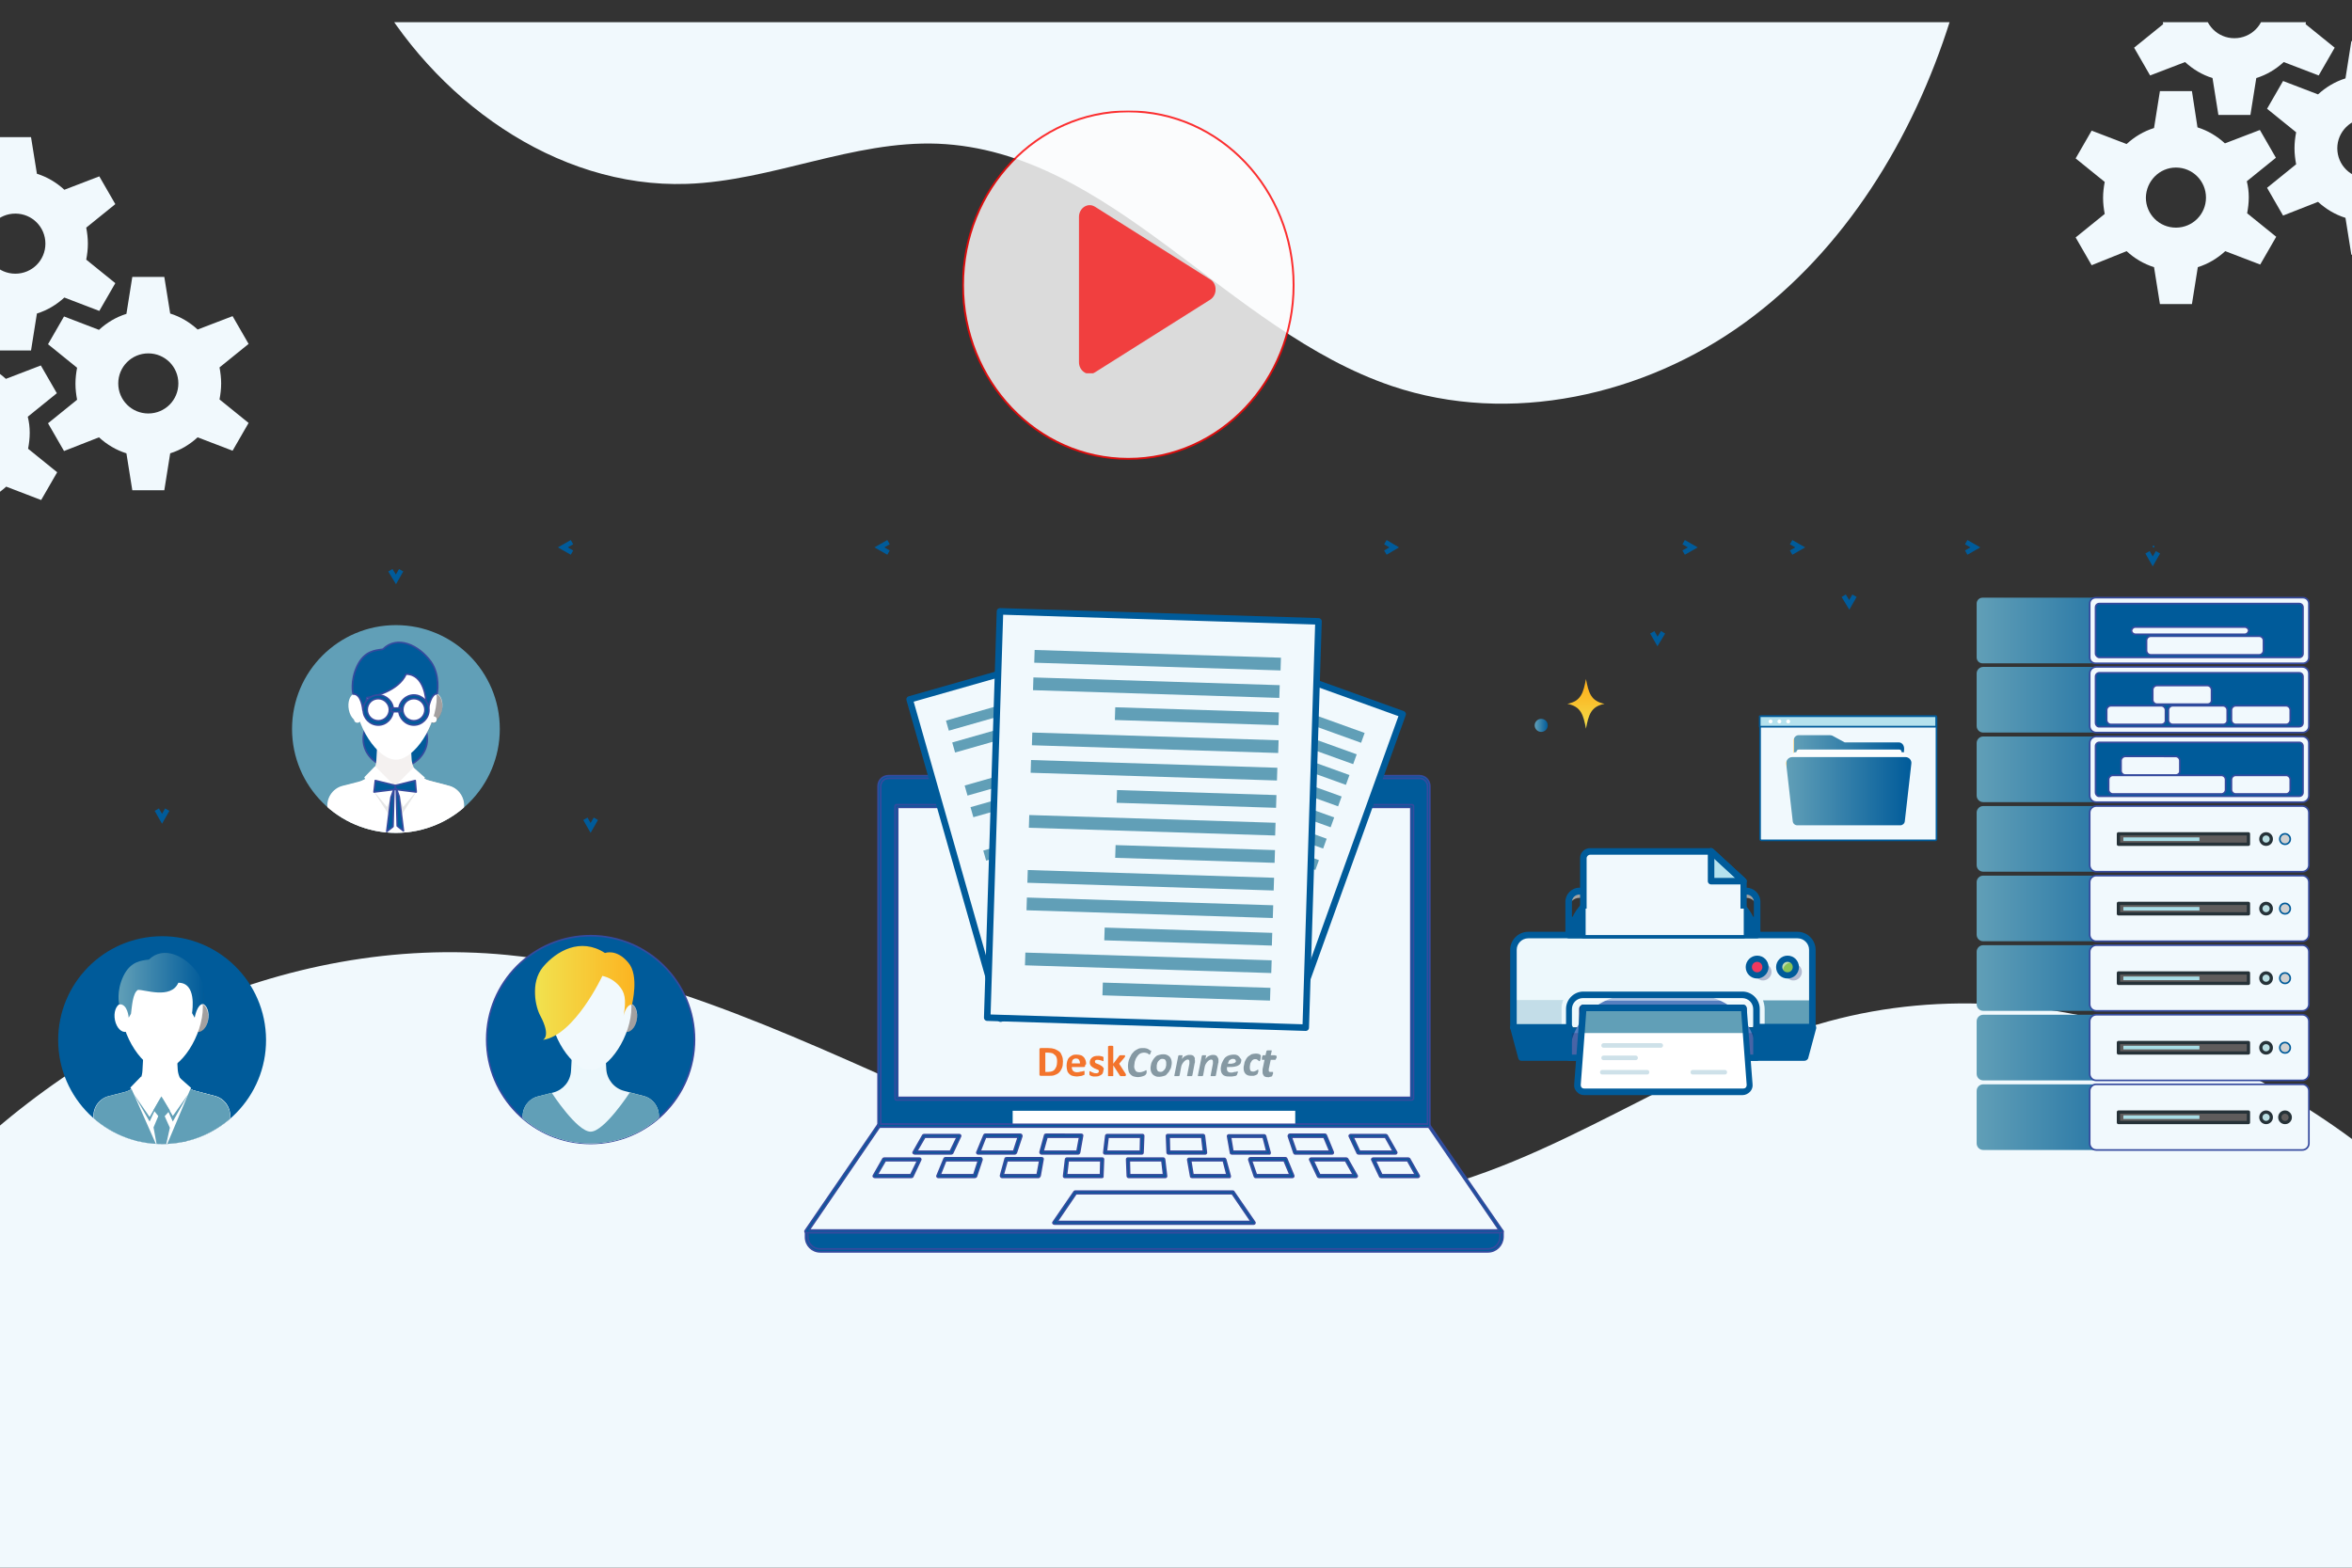 <?xml version="1.0" encoding="utf-8"?>
<!-- Generator: Adobe Illustrator 28.0.0, SVG Export Plug-In . SVG Version: 6.00 Build 0)  -->
<svg version="1.1" id="Layer_1" xmlns="http://www.w3.org/2000/svg" xmlns:xlink="http://www.w3.org/1999/xlink" x="0px" y="0px"
	 viewBox="0 0 720 480" style="enable-background:new 0 0 720 480;" xml:space="preserve">
<rect x="0" y="0" width="720" height="480" fill="#333333" stroke="none"/>
<style type="text/css">
	.st0{clip-path:url(#SVGID_00000101104087860378810060000015953016696141037184_);}
	.st1{fill:#F1F9FD;}
	.st2{clip-path:url(#SVGID_00000018923033119046330490000008592541636560572073_);}
	.st3{clip-path:url(#SVGID_00000113327730829757199940000001833224642201082030_);}
	.st4{fill:none;stroke:#005B9A;stroke-miterlimit:10;stroke-dasharray:0,5;}
	.st5{clip-path:url(#SVGID_00000091734168958686509840000002516570289675625628_);}
	.st6{fill:#005B9A;stroke:#364A9E;stroke-width:0.5;stroke-linecap:round;stroke-linejoin:round;}
	.st7{fill:#F1F9FD;stroke:#364A9E;stroke-width:0.5;stroke-linecap:round;stroke-linejoin:round;}
	.st8{fill:#005B9A;}
	.st9{fill:#FFFFFF;}
	.st10{fill:#F1F9FD;stroke:#005B9A;stroke-width:2;stroke-linecap:round;stroke-linejoin:round;}
	.st11{fill:#619FB7;}
	.st12{clip-path:url(#SVGID_00000148655714837219092830000013262755774825565322_);}
	.st13{clip-path:url(#SVGID_00000027562336602607734240000001633096621694784913_);}
	.st14{clip-path:url(#SVGID_00000142885455711421934010000015807152332577905550_);}
	.st15{fill:#F1F9FD;stroke:#005B9A;stroke-width:0.5;stroke-linecap:round;stroke-linejoin:round;}
	.st16{fill:#B5E2EE;stroke:#005B9A;stroke-width:0.5;stroke-linecap:round;stroke-linejoin:round;}
	.st17{fill:url(#SVGID_00000076568318320953589160000006297922864283709837_);}
	.st18{fill:#FCFDFD;}
	.st19{fill:url(#SVGID_00000092440755268372638470000005824408414790875554_);}
	.st20{clip-path:url(#SVGID_00000168084797530266372240000001954315022738196896_);}
	.st21{fill:url(#SVGID_00000015336542806354475390000007727621290221786781_);}
	.st22{fill:url(#SVGID_00000052084865036951706830000012127492552290642090_);}
	.st23{clip-path:url(#SVGID_00000150798880003977809450000002729250879609232056_);}
	.st24{fill:#EDF8FC;}
	.st25{fill:#252468;}
	.st26{opacity:0.3;}
	.st27{fill:#577FC0;}
	.st28{opacity:0.55;}
	.st29{fill:#EF395E;}
	.st30{fill:#89C357;}
	.st31{fill:#E8EFF2;}
	.st32{fill:#B5E2EE;}
	.st33{opacity:0.31;}
	.st34{clip-path:url(#SVGID_00000178924974789214167130000015126666135790233534_);}
	.st35{fill:url(#SVGID_00000026131320923748826100000003042408930795477426_);}
	.st36{fill:#5F5C5C;stroke:#263238;stroke-linecap:round;stroke-linejoin:round;}
	.st37{fill:#B8DDE1;stroke:#263238;stroke-linecap:round;stroke-linejoin:round;}
	.st38{fill:#CFD0D0;stroke:#005B9A;stroke-width:0.5;stroke-linecap:round;stroke-linejoin:round;}
	.st39{fill:#A8DDE6;}
	.st40{fill:url(#SVGID_00000075132190945565598880000012042910003638626977_);}
	.st41{fill:url(#SVGID_00000108294220477814336140000018117472815992397488_);}
	.st42{fill:url(#SVGID_00000012436779570670283940000010525439553245343644_);}
	.st43{fill:url(#SVGID_00000158028180171517606030000005394172198953771146_);}
	.st44{fill:url(#SVGID_00000001636460684143473020000007343879983719151000_);}
	.st45{fill:url(#SVGID_00000159461460092400363600000018023819177201236613_);}
	.st46{fill:url(#SVGID_00000041976512196999849700000009649787290975008184_);}
	.st47{clip-path:url(#SVGID_00000068658375371917959800000001058800714606391939_);}
	.st48{clip-path:url(#SVGID_00000016771111019642883490000000528361518892712341_);}
	.st49{clip-path:url(#SVGID_00000052794950958639917850000000017366062154646400_);}
	.st50{clip-path:url(#SVGID_00000150062770287987712460000016277975746770491068_);}
	.st51{fill:none;stroke:#005B9A;stroke-width:1.5;stroke-miterlimit:10;}
	.st52{clip-path:url(#SVGID_00000062181136341172094650000008097793514059626915_);}
	.st53{clip-path:url(#SVGID_00000147938812730255536260000012206073089638590363_);}
	.st54{clip-path:url(#SVGID_00000029762550805200355600000003260589353453965488_);}
	.st55{clip-path:url(#SVGID_00000155132378951710431220000009797124608364283009_);}
	.st56{clip-path:url(#SVGID_00000111162781242113989360000005286538550634365069_);}
	.st57{clip-path:url(#SVGID_00000024717956005924601380000003257798669522698649_);}
	.st58{clip-path:url(#SVGID_00000101085185322477837030000013080758065394438840_);}
	.st59{clip-path:url(#SVGID_00000147187680927283021950000014575146937711352495_);}
	.st60{clip-path:url(#SVGID_00000031922437809243000260000014613355560024221108_);}
	.st61{clip-path:url(#SVGID_00000111892979550520381450000002671040250109866917_);}
	.st62{clip-path:url(#SVGID_00000065052968513039172070000004378293251442925470_);}
	.st63{clip-path:url(#SVGID_00000033347510892759654750000006398562390892136880_);}
	.st64{fill:none;}
	.st65{clip-path:url(#SVGID_00000119813078827282320480000013760749191989433534_);}
	.st66{fill:#F1E9E2;}
	.st67{fill:#F4F1F0;}
	.st68{opacity:0.5;fill:#525150;enable-background:new    ;}
	.st69{fill:url(#SVGID_00000114059246052328179390000017593424187610513599_);}
	.st70{clip-path:url(#SVGID_00000103244476880303776450000007828321832249301152_);}
	.st71{clip-path:url(#SVGID_00000062154110129796009840000002212119887378476209_);}
	.st72{opacity:0.1;fill:#010101;enable-background:new    ;}
	.st73{clip-path:url(#SVGID_00000142867652815569954920000011571966414368843399_);}
	.st74{clip-path:url(#SVGID_00000054963456238473358150000011617386187491780248_);}
	.st75{fill:url(#SVGID_00000036963589457516361480000000660017382355368885_);}
	.st76{clip-path:url(#SVGID_00000053535968103131458940000011067588523773190079_);}
	.st77{clip-path:url(#SVGID_00000077295422205142615370000013245934970503674246_);}
	.st78{fill:#F3742C;}
	.st79{fill:#8699A3;}
	.st80{clip-path:url(#SVGID_00000158020344120468241380000006134061283179466658_);}
	.st81{clip-path:url(#SVGID_00000080885899390219632460000014755558596496205220_);}
	.st82{clip-path:url(#SVGID_00000121985409816772992170000002104208615015803037_);}
	.st83{opacity:0.83;}
	.st84{clip-path:url(#SVGID_00000156552430124608826910000001567551105452007827_);}
	.st85{clip-path:url(#SVGID_00000152977460677338508850000004138832509388262563_);}
	.st86{fill:#FCFCFC;}
	.st87{fill:none;stroke:#FC0606;stroke-width:0.59;stroke-miterlimit:10;}
	.st88{opacity:0.73;}
	.st89{clip-path:url(#SVGID_00000021114233677323634290000015034126511844935601_);}
	.st90{clip-path:url(#SVGID_00000026873996090285210460000017717444767110295471_);}
	.st91{fill:#F90606;}
</style>
<g>
	<defs>
		<rect id="SVGID_1_" y="6.8" width="720" height="480"/>
	</defs>
	<clipPath id="SVGID_00000102540727789163298380000015927496540854349990_">
		<use xlink:href="#SVGID_1_"  style="overflow:visible;"/>
	</clipPath>
	<g style="clip-path:url(#SVGID_00000102540727789163298380000015927496540854349990_);">
		<path class="st1" d="M835.5,581.2c-9.4-72.2-32-145.1-80.1-199.9c-48-54.8-125.4-87.7-195.6-68.6c-45.3,12.3-83.9,44.4-130.1,53.3
			c-94.2,18-178.9-64.3-274.4-73.6C86.9,285.7,18.2,319-26.7,371s-67.6,120.5-72.9,189c-5.3,68.5,5.8,137.2,22,204"/>
	</g>
</g>
<g>
	<defs>
		<rect id="SVGID_00000041283094163841737490000010865889477260459662_" y="6.8" width="720" height="480"/>
	</defs>
	<clipPath id="SVGID_00000006667678804037551290000013461895689280464000_">
		<use xlink:href="#SVGID_00000041283094163841737490000010865889477260459662_"  style="overflow:visible;"/>
	</clipPath>
	<g style="clip-path:url(#SVGID_00000006667678804037551290000013461895689280464000_);">
		<path class="st1" d="M94.7-123C90.9-82.9,94-40.9,113.2-5.3c19.2,35.5,56.8,63,97.1,61.6c26-0.9,50.8-13.3,76.8-12.3
			c53.1,2.2,88.6,57.2,139,74.2c36.1,12.2,77.3,2.9,108-19.4S585.6,42.4,597,6.2c11.3-36.2,13.9-74.6,13.3-112.5"/>
	</g>
</g>
<g>
	<defs>
		<rect id="SVGID_00000177471776726652558340000005947785161096589462_" y="6.8" width="720" height="480"/>
	</defs>
	<clipPath id="SVGID_00000112627245188303960330000006979850517121717383_">
		<use xlink:href="#SVGID_00000177471776726652558340000005947785161096589462_"  style="overflow:visible;"/>
	</clipPath>
	<g style="clip-path:url(#SVGID_00000112627245188303960330000006979850517121717383_);">
		<polyline class="st4" points="180.8,286.5 180.8,224.2 121.2,224.2 49.6,224.2 49.6,286.5 		"/>
	</g>
</g>
<g>
	<defs>
		<rect id="SVGID_00000134941520535448497610000016976110649266364566_" y="6.8" width="720" height="480"/>
	</defs>
	<clipPath id="SVGID_00000088104977162988814110000005417211299814925244_">
		<use xlink:href="#SVGID_00000134941520535448497610000016976110649266364566_"  style="overflow:visible;"/>
	</clipPath>
	<g style="clip-path:url(#SVGID_00000088104977162988814110000005417211299814925244_);">
		<path class="st6" d="M455.5,382.9H251.1c-2.3,0-4.1-1.8-4.1-4.1v-1.7h212.7v1.7C459.6,381.1,457.8,382.9,455.5,382.9z"/>
		<polygon class="st7" points="437.5,344.6 269.1,344.6 246.9,377 459.6,377 		"/>
		<path class="st6" d="M434.6,237.9H272c-1.6,0-2.8,1.3-2.8,2.8v104h168.2v-104C437.4,239.1,436.1,237.9,434.6,237.9z"/>
		<path class="st1" d="M274.4,337.4c-0.6,0-1-0.4-1-1v-89.6c0-0.6,0.4-1,1-1h157.9c0.6,0,1,0.4,1,1v89.6c0,0.6-0.4,1-1,1H274.4z"/>
		<path class="st8" d="M432.2,246.7v89.6H274.4v-89.6H432.2 M432.2,244.7H274.4c-1.1,0-2,0.9-2,2v89.6c0,1.1,0.9,2,2,2h157.9
			c1.1,0,2-0.9,2-2v-89.6C434.2,245.6,433.3,244.7,432.2,244.7L432.2,244.7z"/>
		<path class="st6" d="M455.5,383.3H251.1c-2.5,0-4.5-2-4.5-4.5v-1.7c0-0.2,0.2-0.4,0.4-0.4h212.7c0.2,0,0.4,0.2,0.4,0.4v1.7
			C460,381.3,458,383.3,455.5,383.3L455.5,383.3z M247.3,377.4v1.3c0,2.1,1.7,3.7,3.7,3.7h204.5c2.1,0,3.7-1.7,3.7-3.7v-1.3H247.3
			L247.3,377.4z"/>
		<path class="st6" d="M459.6,377.4H246.9c-0.2,0-0.3-0.1-0.4-0.2s-0.1-0.3,0-0.4l22.2-32.4c0.1-0.1,0.2-0.2,0.3-0.2h168.3
			c0.1,0,0.3,0.1,0.3,0.2l22.4,32.4c0.1,0.1,0.1,0.3,0,0.4C459.9,377.4,459.8,377.4,459.6,377.4z M247.7,376.6h211.2L437.3,345h-168
			L247.7,376.6z"/>
		<path class="st6" d="M437.4,345.1H269.2c-0.2,0-0.4-0.2-0.4-0.4v-104c0-1.8,1.4-3.2,3.2-3.2h162.5c1.8,0,3.2,1.4,3.2,3.2v104
			C437.8,344.9,437.6,345.1,437.4,345.1L437.4,345.1z M269.6,344.2H437V240.7c0-1.3-1.1-2.4-2.4-2.4H272c-1.3,0-2.4,1.1-2.4,2.4
			V344.2z"/>
		<path class="st6" d="M432.2,336.8H274.4c-0.2,0-0.4-0.2-0.4-0.4v-89.6c0-0.2,0.2-0.4,0.4-0.4h157.9c0.2,0,0.4,0.2,0.4,0.4v89.6
			C432.6,336.6,432.4,336.8,432.2,336.8z M274.8,336h157.1v-88.8H274.8V336z"/>
		<rect x="310" y="340.1" class="st9" width="86.5" height="3.9"/>
		<path class="st6" d="M383.8,374.8h-61c-0.2,0-0.3-0.1-0.4-0.2s-0.1-0.3,0-0.4l6.4-9.3c0.1-0.1,0.2-0.2,0.3-0.2h48.3
			c0.1,0,0.3,0.1,0.3,0.2l6.4,9.3c0.1,0.1,0.1,0.3,0,0.4C384.1,374.7,383.9,374.8,383.8,374.8L383.8,374.8z M323.6,374H383l-5.8-8.5
			h-47.8L323.6,374L323.6,374z"/>
		<path class="st6" d="M291.2,353.3H280c-0.1,0-0.3-0.1-0.4-0.2s-0.1-0.3,0-0.4l2.9-5.1c0.1-0.1,0.2-0.2,0.4-0.2h10.8
			c0.1,0,0.3,0.1,0.3,0.2c0.1,0.1,0.1,0.3,0,0.4l-2.4,5.1C291.5,353.2,291.3,353.3,291.2,353.3L291.2,353.3z M280.6,352.5h10.3
			l2.1-4.3h-9.9L280.6,352.5z"/>
		<path class="st6" d="M310.6,353.3h-11.2c-0.1,0-0.3-0.1-0.3-0.2c-0.1-0.1-0.1-0.3,0-0.4l2.1-5.1c0.1-0.2,0.2-0.3,0.4-0.3h10.8
			c0.1,0,0.3,0.1,0.3,0.2c0.1,0.1,0.1,0.2,0.1,0.4l-1.7,5.1C310.9,353.2,310.8,353.3,310.6,353.3L310.6,353.3z M300,352.5h10.3
			l1.4-4.3h-10L300,352.5L300,352.5z"/>
		<path class="st6" d="M330,353.3h-11.2c-0.1,0-0.2-0.1-0.3-0.2c-0.1-0.1-0.1-0.2-0.1-0.4l1.4-5.1c0-0.2,0.2-0.3,0.4-0.3H331
			c0.1,0,0.2,0.1,0.3,0.1c0.1,0.1,0.1,0.2,0.1,0.3l-0.9,5.1C330.4,353.2,330.2,353.3,330,353.3L330,353.3z M319.3,352.5h10.4
			l0.8-4.3h-10L319.3,352.5L319.3,352.5z"/>
		<path class="st6" d="M349.5,353.3h-11.2c-0.1,0-0.2,0-0.3-0.1c-0.1-0.1-0.1-0.2-0.1-0.3l0.6-5.1c0-0.2,0.2-0.4,0.4-0.4h10.8
			c0.1,0,0.2,0,0.3,0.1c0.1,0.1,0.1,0.2,0.1,0.3l-0.2,5.1C349.9,353.2,349.7,353.3,349.5,353.3L349.5,353.3z M338.7,352.5h10.4
			l0.1-4.3h-10L338.7,352.5z"/>
		<path class="st6" d="M368.9,353.3h-11.2c-0.2,0-0.4-0.2-0.4-0.4l-0.2-5.1c0-0.1,0-0.2,0.1-0.3c0.1-0.1,0.2-0.1,0.3-0.1h10.8
			c0.2,0,0.4,0.2,0.4,0.4l0.6,5.1c0,0.1,0,0.2-0.1,0.3C369.1,353.3,369,353.3,368.9,353.3L368.9,353.3z M358,352.5h10.4l-0.5-4.3
			h-10L358,352.5z"/>
		<path class="st6" d="M388.3,353.3h-11.2c-0.2,0-0.4-0.1-0.4-0.3l-0.9-5.1c0-0.1,0-0.2,0.1-0.3c0.1-0.1,0.2-0.1,0.3-0.1H387
			c0.2,0,0.3,0.1,0.4,0.3l1.4,5.1c0,0.1,0,0.3-0.1,0.4H388.3L388.3,353.3z M377.4,352.5h10.4l-1.1-4.3h-10L377.4,352.5z"/>
		<path class="st6" d="M407.7,353.3h-11.2c-0.2,0-0.3-0.1-0.4-0.3l-1.7-5.1c0-0.1,0-0.3,0.1-0.4s0.2-0.2,0.3-0.2h10.8
			c0.2,0,0.3,0.1,0.4,0.3l2.1,5.1c0.1,0.1,0,0.3,0,0.4C408,353.3,407.9,353.3,407.7,353.3L407.7,353.3z M396.8,352.5h10.3l-1.8-4.3
			h-10L396.8,352.5z"/>
		<path class="st6" d="M427.1,353.3h-11.2c-0.2,0-0.3-0.1-0.4-0.2l-2.4-5.1c-0.1-0.1-0.1-0.3,0-0.4s0.2-0.2,0.3-0.2h10.8
			c0.1,0,0.3,0.1,0.4,0.2l2.9,5.1c0.1,0.1,0.1,0.3,0,0.4C427.4,353.3,427.3,353.3,427.1,353.3L427.1,353.3z M416.2,352.5h10.3
			l-2.4-4.3h-9.9L416.2,352.5L416.2,352.5z"/>
		<path class="st6" d="M279,360.5h-11.2c-0.1,0-0.3-0.1-0.4-0.2s-0.1-0.3,0-0.4l2.9-5.1c0.1-0.1,0.2-0.2,0.4-0.2h10.8
			c0.1,0,0.3,0.1,0.3,0.2c0.1,0.1,0.1,0.3,0,0.4l-2.4,5.1C279.3,360.4,279.2,360.5,279,360.5L279,360.5z M268.5,359.7h10.3l2.1-4.3
			H271L268.5,359.7z"/>
		<path class="st6" d="M298.4,360.5h-11.2c-0.1,0-0.3-0.1-0.3-0.2c-0.1-0.1-0.1-0.3,0-0.4l2.1-5.1c0.1-0.2,0.2-0.3,0.4-0.3h10.8
			c0.1,0,0.3,0.1,0.3,0.2c0.1,0.1,0.1,0.2,0.1,0.4l-1.7,5.1C298.8,360.4,298.6,360.5,298.4,360.5L298.4,360.5z M287.8,359.7h10.3
			l1.4-4.3h-10L287.8,359.7L287.8,359.7z"/>
		<path class="st6" d="M317.9,360.5h-11.2c-0.1,0-0.2-0.1-0.3-0.2c-0.1-0.1-0.1-0.2-0.1-0.4l1.4-5.1c0-0.2,0.2-0.3,0.4-0.3h10.8
			c0.1,0,0.2,0.1,0.3,0.1c0.1,0.1,0.1,0.2,0.1,0.3l-0.9,5.1C318.2,360.4,318.1,360.5,317.9,360.5L317.9,360.5z M307.1,359.7h10.4
			l0.8-4.3h-10L307.1,359.7L307.1,359.7z"/>
		<path class="st6" d="M337.3,360.5H326c-0.1,0-0.2,0-0.3-0.1c-0.1-0.1-0.1-0.2-0.1-0.3l0.6-5.1c0-0.2,0.2-0.4,0.4-0.4h10.8
			c0.1,0,0.2,0,0.3,0.1c0.1,0.1,0.1,0.2,0.1,0.3l-0.2,5.1C337.7,360.4,337.5,360.5,337.3,360.5z M326.5,359.7h10.4l0.1-4.3h-10
			L326.5,359.7z"/>
		<path class="st6" d="M356.7,360.5h-11.2c-0.2,0-0.4-0.2-0.4-0.4l-0.2-5.1c0-0.1,0-0.2,0.1-0.3c0.1-0.1,0.2-0.1,0.3-0.1h10.8
			c0.2,0,0.4,0.2,0.4,0.4l0.6,5.1c0,0.1,0,0.2-0.1,0.3C356.9,360.5,356.8,360.5,356.7,360.5L356.7,360.5z M345.8,359.7h10.4
			l-0.5-4.3h-10L345.8,359.7z"/>
		<path class="st6" d="M376.1,360.5h-11.2c-0.2,0-0.4-0.1-0.4-0.3l-0.9-5.1c0-0.1,0-0.2,0.1-0.3c0.1-0.1,0.2-0.1,0.3-0.1h10.8
			c0.2,0,0.3,0.1,0.4,0.3l1.4,5.1c0,0.1,0,0.3-0.1,0.4H376.1L376.1,360.5z M365.2,359.7h10.4l-1.1-4.3h-10L365.2,359.7z"/>
		<path class="st6" d="M395.6,360.5h-11.2c-0.2,0-0.3-0.1-0.4-0.3l-1.7-5.1c0-0.1,0-0.3,0.1-0.4s0.2-0.2,0.3-0.2h10.8
			c0.2,0,0.3,0.1,0.4,0.3l2.1,5.1c0.1,0.1,0,0.3,0,0.4C395.8,360.5,395.7,360.5,395.6,360.5L395.6,360.5z M384.6,359.7h10.3
			l-1.8-4.3h-10L384.6,359.7z"/>
		<path class="st6" d="M415,360.5h-11.2c-0.2,0-0.3-0.1-0.4-0.2l-2.4-5.1c-0.1-0.1-0.1-0.3,0-0.4s0.2-0.2,0.3-0.2h10.8
			c0.1,0,0.3,0.1,0.4,0.2l2.9,5.1c0.1,0.1,0.1,0.3,0,0.4C415.3,360.5,415.1,360.5,415,360.5z M404,359.7h10.3l-2.4-4.3H402
			L404,359.7L404,359.7z"/>
		<path class="st6" d="M434,360.5h-11.2c-0.2,0-0.3-0.1-0.4-0.2l-2.4-5.1c-0.1-0.1-0.1-0.3,0-0.4s0.2-0.2,0.3-0.2h10.8
			c0.1,0,0.3,0.1,0.4,0.2l2.9,5.1c0.1,0.1,0.1,0.3,0,0.4C434.3,360.5,434.1,360.5,434,360.5L434,360.5z M423,359.7h10.3l-2.4-4.3
			H421L423,359.7L423,359.7z"/>
		
			<rect x="324.1" y="213.6" transform="matrix(0.339 -0.941 0.941 0.339 9.823 520.098)" class="st10" width="101.6" height="78.9"/>
		
			<rect x="386.7" y="185" transform="matrix(0.339 -0.941 0.941 0.339 54.087 507.92)" class="st11" width="3.2" height="61"/>
		
			<rect x="384.3" y="191.5" transform="matrix(0.339 -0.941 0.941 0.339 46.357 510.001)" class="st11" width="3.2" height="61"/>
		
			<rect x="391.7" y="211.6" transform="matrix(0.339 -0.941 0.941 0.339 41.908 523.407)" class="st11" width="3.2" height="40.6"/>
		
			<rect x="379.7" y="204.4" transform="matrix(0.339 -0.941 0.941 0.339 31.164 514.213)" class="st11" width="3.2" height="61"/>
		
			<rect x="377.4" y="210.9" transform="matrix(0.339 -0.941 0.941 0.339 23.544 516.257)" class="st11" width="3.2" height="61"/>
		
			<rect x="385.2" y="231.8" transform="matrix(0.339 -0.941 0.941 0.339 19.166 530.317)" class="st11" width="3.2" height="39.5"/>
		
			<rect x="372.7" y="223.9" transform="matrix(0.339 -0.941 0.941 0.339 8.233 520.497)" class="st11" width="3.2" height="61"/>
		
			<rect x="380.6" y="244.8" transform="matrix(0.339 -0.941 0.941 0.339 3.867 534.554)" class="st11" width="3.2" height="39.5"/>
		
			<rect x="368.1" y="236.8" transform="matrix(0.339 -0.941 0.941 0.339 -6.996 524.605)" class="st11" width="3.2" height="61"/>
		
			<rect x="365.8" y="243.3" transform="matrix(0.339 -0.941 0.941 0.339 -14.688 526.802)" class="st11" width="3.2" height="61"/>
		
			<rect x="372.6" y="262.8" transform="matrix(0.339 -0.941 0.941 0.339 -19.33 539.691)" class="st11" width="3.2" height="41.5"/>
		
			<rect x="361.1" y="256.2" transform="matrix(0.339 -0.941 0.941 0.339 -29.909 530.896)" class="st11" width="3.2" height="61"/>
		
			<rect x="367.9" y="275.7" transform="matrix(0.339 -0.941 0.941 0.339 -34.562 543.788)" class="st11" width="3.2" height="41.5"/>
		
			<rect x="290.8" y="201.3" transform="matrix(0.962 -0.274 0.274 0.962 -56.447 100.184)" class="st10" width="78.9" height="101.6"/>
		
			<rect x="288.8" y="212.1" transform="matrix(0.962 -0.274 0.274 0.962 -46.359 95.728)" class="st11" width="61" height="3.2"/>
		
			<rect x="290.7" y="218.8" transform="matrix(0.962 -0.274 0.274 0.962 -48.107 96.497)" class="st11" width="61" height="3.2"/>
		
			<rect x="312.5" y="222.5" transform="matrix(0.962 -0.274 0.274 0.962 -48.69 99.828)" class="st11" width="40.6" height="3.2"/>
		
			<rect x="294.5" y="232" transform="matrix(0.962 -0.274 0.274 0.962 -51.578 98.026)" class="st11" width="61" height="3.2"/>
		
			<rect x="296.3" y="238.6" transform="matrix(0.962 -0.274 0.274 0.962 -53.325 98.794)" class="st11" width="61" height="3.2"/>
		
			<rect x="319.4" y="242.2" transform="matrix(0.962 -0.274 0.274 0.962 -53.851 102.298)" class="st11" width="39.5" height="3.2"/>
		
			<rect x="300.2" y="251.9" transform="matrix(0.962 -0.274 0.274 0.962 -56.811 100.356)" class="st11" width="61" height="3.2"/>
		
			<rect x="323.1" y="255.5" transform="matrix(0.962 -0.274 0.274 0.962 -57.344 103.839)" class="st11" width="39.5" height="3.2"/>
		
			<rect x="303.9" y="265" transform="matrix(0.962 -0.274 0.274 0.962 -60.282 101.884)" class="st11" width="61" height="3.2"/>
		
			<rect x="305.8" y="271.7" transform="matrix(0.962 -0.274 0.274 0.962 -62.03 102.653)" class="st11" width="61" height="3.2"/>
		
			<rect x="326.8" y="275.7" transform="matrix(0.962 -0.274 0.274 0.962 -62.69 105.9)" class="st11" width="41.5" height="3.2"/>
		
			<rect x="309.5" y="284.9" transform="matrix(0.962 -0.274 0.274 0.962 -65.525 104.191)" class="st11" width="61" height="3.2"/>
		
			<rect x="330.6" y="288.8" transform="matrix(0.962 -0.274 0.274 0.962 -66.158 107.427)" class="st11" width="41.5" height="3.2"/>
		
			<rect x="290.6" y="202.4" transform="matrix(3.141081e-02 -1 1 3.141081e-02 90.684 595.828)" class="st10" width="124.4" height="97.5"/>
		
			<rect x="352.3" y="164.6" transform="matrix(3.141081e-02 -1 1 3.141081e-02 140.937 550.04)" class="st11" width="3.9" height="75.4"/>
		
			<rect x="352" y="173" transform="matrix(3.141081e-02 -1 1 3.141081e-02 132.172 557.886)" class="st11" width="3.9" height="75.4"/>
		
			<rect x="364.4" y="194.4" transform="matrix(3.141081e-02 -1 1 3.141081e-02 135.431 578.75)" class="st11" width="3.9" height="50.1"/>
		
			<rect x="351.5" y="189.9" transform="matrix(3.141081e-02 -1 1 3.141081e-02 114.944 573.723)" class="st11" width="3.9" height="75.4"/>
		
			<rect x="351.2" y="198.3" transform="matrix(3.141081e-02 -1 1 3.141081e-02 106.169 581.578)" class="st11" width="3.9" height="75.4"/>
		
			<rect x="364.2" y="220.4" transform="matrix(3.141081e-02 -1 1 3.141081e-02 109.987 603.082)" class="st11" width="3.9" height="48.8"/>
		
			<rect x="350.6" y="215.1" transform="matrix(3.141081e-02 -1 1 3.141081e-02 88.842 597.293)" class="st11" width="3.9" height="75.4"/>
		
			<rect x="363.8" y="237.3" transform="matrix(3.141081e-02 -1 1 3.141081e-02 92.656 619)" class="st11" width="3.9" height="48.8"/>
		
			<rect x="350.2" y="232" transform="matrix(3.141081e-02 -1 1 3.141081e-02 71.501 613.2)" class="st11" width="3.9" height="75.4"/>
		
			<rect x="349.9" y="240.5" transform="matrix(3.141081e-02 -1 1 3.141081e-02 62.746 621.056)" class="st11" width="3.9" height="75.4"/>
		
			<rect x="361.7" y="261.3" transform="matrix(3.141081e-02 -1 1 3.141081e-02 65.383 641.402)" class="st11" width="3.9" height="51.3"/>
		
			<rect x="349.4" y="257.3" transform="matrix(3.141081e-02 -1 1 3.141081e-02 45.488 636.882)" class="st11" width="3.9" height="75.4"/>
		
			<rect x="361.1" y="278.1" transform="matrix(3.141081e-02 -1 1 3.141081e-02 48.036 657.116)" class="st11" width="3.9" height="51.3"/>
	</g>
</g>
<g>
	<defs>
		<rect id="SVGID_00000050641101497300629100000012820496911014442423_" y="6.8" width="720" height="480"/>
	</defs>
	<clipPath id="SVGID_00000118364307354339165130000005035716223472819867_">
		<use xlink:href="#SVGID_00000050641101497300629100000012820496911014442423_"  style="overflow:visible;"/>
	</clipPath>
	<g style="clip-path:url(#SVGID_00000118364307354339165130000005035716223472819867_);">
		<path class="st1" d="M709.6,61.8c2.4,2.2,5.2,3.9,8.4,4.9l1.8,11.3h9.8l1.8-11.3c3.2-1,6-2.7,8.4-4.9l10.7,4.1l4.9-8.5l-8.9-7.2
			c0.3-1.6,0.5-3.2,0.5-4.9s-0.2-3.3-0.5-4.9l8.9-7.2l-4.9-8.5l-10.7,4.1c-2.4-2.2-5.2-3.9-8.4-4.9l-1.8-11.3h-9.8L718,24
			c-3.2,1-6,2.7-8.4,4.9l-10.7-4.1l-4.9,8.5l8.9,7.2c-0.3,1.6-0.5,3.2-0.5,4.9s0.2,3.3,0.5,4.9l-8.9,7.2l4.9,8.5L709.6,61.8z
			 M724.7,36.2c5.1,0,9.2,4.1,9.2,9.2s-4.1,9.2-9.2,9.2s-9.2-4.1-9.2-9.2S719.7,36.2,724.7,36.2z"/>
		<path class="st1" d="M668.9,19c2.4,2.2,5.2,3.9,8.4,4.9l1.8,11.3h9.8l1.8-11.3c3.2-1,6-2.7,8.4-4.9l10.7,4.1l4.9-8.5l-8.9-7.2
			c0.3-1.6,0.5-3.2,0.5-4.9s-0.2-3.3-0.5-4.9l8.9-7.2l-4.9-8.5L699.1-14c-2.4-2.2-5.2-3.9-8.4-4.9l-1.8-11.3h-9.8l-1.8,11.3
			c-3.2,1-6,2.7-8.4,4.9l-10.7-4.1l-4.9,8.5l8.9,7.2c-0.3,1.6-0.5,3.2-0.5,4.9s0.2,3.3,0.5,4.9l-8.9,7.2l4.9,8.5L668.9,19z M684-6.7
			c5.1,0,9.2,4.1,9.2,9.2c0,5.1-4.1,9.2-9.2,9.2s-9.2-4.1-9.2-9.2S678.9-6.7,684-6.7z"/>
		<path class="st1" d="M651,76.9c2.4,2.2,5.2,3.9,8.4,4.9l1.8,11.3h9.8l1.8-11.3c3.2-1,6-2.7,8.4-4.9l10.7,4.1l4.9-8.5l-8.9-7.2
			c0.3-1.6,0.5-3.2,0.5-4.9s-0.2-3.3-0.6-4.9l8.9-7.2l-4.9-8.5l-10.7,4.1c-2.4-2.2-5.2-3.9-8.4-4.9L671,27.9h-9.8l-1.8,11.3
			c-3.2,1-6,2.7-8.4,4.9L640.3,40l-4.9,8.5l8.9,7.2c-0.3,1.6-0.5,3.2-0.5,4.9s0.2,3.3,0.5,4.9l-8.9,7.2l4.9,8.5L651,76.9z
			 M666.1,51.3c5.1,0,9.2,4.1,9.2,9.2s-4.1,9.2-9.2,9.2s-9.2-4.1-9.2-9.2C657,55.4,661.1,51.3,666.1,51.3z"/>
	</g>
</g>
<g>
	<defs>
		<rect id="SVGID_00000068636404594311034290000013344608934549930631_" y="6.8" width="720" height="480"/>
	</defs>
	<clipPath id="SVGID_00000031202004929245806360000004928231599527241351_">
		<use xlink:href="#SVGID_00000068636404594311034290000013344608934549930631_"  style="overflow:visible;"/>
	</clipPath>
	<g style="clip-path:url(#SVGID_00000031202004929245806360000004928231599527241351_);">
		<path class="st1" d="M30.3,133.9c2.4,2.2,5.2,3.9,8.4,4.9l1.8,11.3h9.8l1.8-11.3c3.2-1,6-2.7,8.4-4.9l10.7,4.1l4.9-8.5l-8.9-7.2
			c0.3-1.6,0.5-3.2,0.5-4.9s-0.2-3.3-0.5-4.9l8.9-7.2l-4.9-8.5l-10.7,4.1c-2.4-2.2-5.2-3.9-8.4-4.9l-1.8-11.2h-9.8l-1.8,11.3
			c-3.2,1-6,2.7-8.4,4.9l-10.7-4.1l-4.9,8.5l8.9,7.2c-0.3,1.6-0.5,3.2-0.5,4.9s0.2,3.3,0.5,4.9l-8.9,7.2l4.9,8.5L30.3,133.9z
			 M45.4,108.2c5.1,0,9.2,4.1,9.2,9.2s-4.1,9.2-9.2,9.2s-9.2-4.1-9.2-9.2S40.3,108.2,45.4,108.2z"/>
		<path class="st1" d="M-10.5,91.1c2.4,2.2,5.2,3.9,8.4,4.9l1.8,11.3h9.8L11.3,96c3.2-1,6-2.7,8.4-4.9l10.7,4.1l4.9-8.5l-8.9-7.2
			c0.3-1.6,0.5-3.2,0.5-4.9s-0.2-3.3-0.5-4.9l8.9-7.2L30.4,54l-10.7,4.1c-2.4-2.2-5.2-3.9-8.4-4.9L9.5,42h-9.8L-2,53.2
			c-3.2,1-6,2.7-8.4,4.9L-21.1,54l-4.9,8.5l8.9,7.2c-0.3,1.6-0.5,3.2-0.5,4.9s0.2,3.3,0.5,4.9l-8.9,7.2l4.9,8.5
			C-21.1,95.2-10.5,91.1-10.5,91.1z M4.7,65.4c5.1,0,9.2,4.1,9.2,9.2s-4.1,9.2-9.2,9.2s-9.2-4.1-9.2-9.2S-0.4,65.4,4.7,65.4z"/>
		<path class="st1" d="M-28.3,149c2.4,2.2,5.2,3.9,8.4,4.9l1.8,11.3h9.8l1.8-11.3c3.2-1,6-2.7,8.4-4.9l10.7,4.1l4.9-8.5l-8.9-7.2
			c0.3-1.6,0.5-3.2,0.5-4.9s-0.2-3.3-0.6-4.9l8.9-7.2l-4.9-8.5L1.8,116c-2.4-2.2-5.2-3.9-8.4-4.9l-1.8-11.3h-9.8l-1.8,11.3
			c-3.2,1-6,2.7-8.4,4.9l-10.7-4.1l-4.9,8.5l8.9,7.2c-0.3,1.6-0.5,3.2-0.5,4.9s0.2,3.3,0.5,4.9l-8.9,7.2l4.9,8.5L-28.3,149z
			 M-13.2,123.4c5.1,0,9.2,4.1,9.2,9.2c0,5.1-4.1,9.2-9.2,9.2s-9.2-4.1-9.2-9.2C-22.4,127.5-18.3,123.4-13.2,123.4z"/>
	</g>
</g>
<g>
	<defs>
		<rect id="SVGID_00000147200496364113163350000017310570656444625287_" y="6.8" width="720" height="480"/>
	</defs>
	<clipPath id="SVGID_00000150787306685640993460000005463966227336318597_">
		<use xlink:href="#SVGID_00000147200496364113163350000017310570656444625287_"  style="overflow:visible;"/>
	</clipPath>
	<g style="clip-path:url(#SVGID_00000150787306685640993460000005463966227336318597_);">
		<path class="st15" d="M592.4,257.3h-53.2c-0.2,0-0.4-0.2-0.4-0.4v-37.2c0-0.2,0.2-0.4,0.4-0.4h53.2c0.2,0,0.4,0.2,0.4,0.4v37.2
			C592.8,257.2,592.6,257.3,592.4,257.3z"/>
		<rect x="538.7" y="219.3" class="st16" width="54" height="3.2"/>
		<path class="st9" d="M542.6,220.9c0,0.4-0.3,0.6-0.6,0.6s-0.6-0.3-0.6-0.6s0.3-0.6,0.6-0.6S542.6,220.5,542.6,220.9z"/>
		<path class="st9" d="M545.3,220.9c0,0.4-0.3,0.6-0.6,0.6s-0.6-0.3-0.6-0.6s0.3-0.6,0.6-0.6S545.3,220.5,545.3,220.9z"/>
		<path class="st9" d="M548,220.9c0,0.4-0.3,0.6-0.6,0.6s-0.6-0.3-0.6-0.6s0.3-0.6,0.6-0.6S548,220.5,548,220.9z"/>
		
			<linearGradient id="SVGID_00000028316901949627606290000009469986014671633852_" gradientUnits="userSpaceOnUse" x1="248.33" y1="93.35" x2="282.13" y2="93.35" gradientTransform="matrix(1 0 0 1 300.77 141.6)">
			<stop  offset="0" style="stop-color:#FCB421"/>
			<stop  offset="0" style="stop-color:#619FB7"/>
			<stop  offset="1" style="stop-color:#005B9A"/>
		</linearGradient>
		<path style="fill:url(#SVGID_00000028316901949627606290000009469986014671633852_);" d="M581.2,227.3h-16.5l-3.5-1.9
			c-0.3-0.2-0.7-0.3-1-0.3h-9.6c-0.8,0-1.5,0.7-1.5,1.5v17.9c0,0.2,0.1,0.3,0.3,0.3h32c0.1,0,0.3-0.1,0.3-0.3l1.2-15.2
			C582.9,228.1,582.2,227.3,581.2,227.3z"/>
		<path class="st18" d="M580.3,242.1h-28.6c-0.4,0-0.8-0.3-0.8-0.8l-1-10.9c0-0.5,0.3-0.9,0.7-0.9h30.8c0.5,0,0.8,0.4,0.7,0.9
			l-1,10.9C581.1,241.8,580.7,242.1,580.3,242.1L580.3,242.1z"/>
		<path class="st18" d="M581.4,243.7h-30.6c-0.4,0-0.8-0.4-0.9-0.8l-1.1-11.7c0-0.5,0.3-0.9,0.8-0.9h32.9c0.5,0,0.8,0.4,0.8,0.9
			l-1.1,11.7C582.2,243.3,581.8,243.7,581.4,243.7L581.4,243.7z"/>
		<path class="st18" d="M582.2,245.2h-32.3c-0.5,0-0.9-0.4-0.9-0.9l-1.1-12.3c0-0.5,0.3-1,0.8-1h34.8c0.5,0,0.9,0.4,0.8,1l-1.1,12.3
			C583.1,244.8,582.7,245.2,582.2,245.2z"/>
		
			<linearGradient id="SVGID_00000133518875584879817310000011864667686381846681_" gradientUnits="userSpaceOnUse" x1="246.022" y1="100.65" x2="284.358" y2="100.65" gradientTransform="matrix(1 0 0 1 300.77 141.6)">
			<stop  offset="0" style="stop-color:#FCB421"/>
			<stop  offset="0" style="stop-color:#619FB7"/>
			<stop  offset="1" style="stop-color:#005B9A"/>
		</linearGradient>
		<path style="fill:url(#SVGID_00000133518875584879817310000011864667686381846681_);" d="M548.7,231.8h34.6c1.1,0,2,1,1.8,2.1
			l-2,17.6c-0.1,0.7-0.7,1.2-1.4,1.2h-31.5c-0.7,0-1.3-0.5-1.4-1.2l-2-17.6C546.7,232.8,547.5,231.8,548.7,231.8L548.7,231.8z"/>
	</g>
</g>
<g>
	<defs>
		<rect id="SVGID_00000115501990485011857130000014139116981735405745_" y="6.8" width="720" height="480"/>
	</defs>
	<clipPath id="SVGID_00000100352946395977999630000009086030136322437286_">
		<use xlink:href="#SVGID_00000115501990485011857130000014139116981735405745_"  style="overflow:visible;"/>
	</clipPath>
	<g style="clip-path:url(#SVGID_00000100352946395977999630000009086030136322437286_);">
		
			<linearGradient id="SVGID_00000090253883268585065060000010743051423073521843_" gradientUnits="userSpaceOnUse" x1="-3728.92" y1="83.07" x2="-3728.92" y2="69.44" gradientTransform="matrix(1 0 0 1 4214.42 141.6)">
			<stop  offset="0" style="stop-color:#FCB421"/>
			<stop  offset="0" style="stop-color:#F1E24F"/>
			<stop  offset="1" style="stop-color:#FCB421"/>
		</linearGradient>
		<path style="fill:url(#SVGID_00000090253883268585065060000010743051423073521843_);" d="M491.2,215.5c-4.2,0.8-4.9,3.4-5.7,7.6
			c-0.8-4.2-1.5-6.8-5.7-7.6c4.2-0.8,4.9-3.4,5.7-7.6C486.3,212.1,487,214.7,491.2,215.5z"/>
		
			<linearGradient id="SVGID_00000018209200430244200500000008050169586637949329_" gradientUnits="userSpaceOnUse" x1="-3744.57" y1="80.5" x2="-3740.58" y2="80.5" gradientTransform="matrix(1 0 0 1 4214.42 141.6)">
			<stop  offset="0" style="stop-color:#FCB421"/>
			<stop  offset="0" style="stop-color:#619FB7"/>
			<stop  offset="1" style="stop-color:#005B9A"/>
		</linearGradient>
		<path style="fill:url(#SVGID_00000018209200430244200500000008050169586637949329_);" d="M473.8,222.1c0,1.1-0.9,2-2,2s-2-0.9-2-2
			s0.9-2,2-2C473,220.1,473.8,221,473.8,222.1z"/>
	</g>
</g>
<g>
	<defs>
		<rect id="SVGID_00000145051793463490975900000017594360631355627145_" y="6.8" width="720" height="480"/>
	</defs>
	<clipPath id="SVGID_00000133519872741886524510000007565386880696263600_">
		<use xlink:href="#SVGID_00000145051793463490975900000017594360631355627145_"  style="overflow:visible;"/>
	</clipPath>
	<g style="clip-path:url(#SVGID_00000133519872741886524510000007565386880696263600_);">
		<path class="st24" d="M480.4,314.6h-17.1v-23.8c0-2.5,2-4.5,4.5-4.5h82.5c2.5,0,4.5,2,4.5,4.5v23.7h-17.1"/>
		<path class="st25" d="M554.9,314.7h-17.2v-0.2h17v-23.7c0-2.4-2-4.4-4.4-4.4h-82.5c-2.4,0-4.4,2-4.4,4.4v23.6h17v0.2h-17.2v-23.8
			c0-2.5,2.1-4.6,4.6-4.6h82.5c2.5,0,4.6,2.1,4.6,4.6L554.9,314.7L554.9,314.7L554.9,314.7z"/>
		<g class="st26">
			<path class="st11" d="M463.3,306.3h15.1c-0.3,0.8-0.5,1.7-0.5,2.7v5.6h-14.6V306.3L463.3,306.3z"/>
			<path class="st11" d="M478,314.7h-14.8v-8.5h15.4l-0.1,0.2c-0.4,0.8-0.5,1.7-0.5,2.6L478,314.7L478,314.7z M463.4,314.5h14.3V309
				c0-0.9,0.2-1.7,0.5-2.6h-14.8V314.5z"/>
		</g>
		<path class="st11" d="M554.8,306.3v8.3h-14.6V309c0-0.9-0.2-1.9-0.5-2.7L554.8,306.3L554.8,306.3z"/>
		<polyline class="st8" points="537.8,314.6 554.8,314.6 552.3,323.9 537.8,323.9 533.7,323.9 484.4,323.9 480.4,323.9 465.8,323.9 
			463.3,314.6 480.4,314.6 		"/>
		<path class="st8" d="M554.8,314.6l-2.5,9.3h-86.6l-2.5-9.3h1.3c1.9,3.4,5.5,5.7,9.6,5.7h69.7c4.1,0,7.7-2.2,9.6-5.7H554.8z"/>
		<path class="st8" d="M554.8,315.5h-17.1c-0.5,0-1-0.4-1-1c0-0.5,0.4-1,1-1h16.1v-22.7c0-1.9-1.6-3.5-3.5-3.5h-82.5
			c-1.9,0-3.5,1.6-3.5,3.5v22.8h16.1c0.5,0,1,0.4,1,1c0,0.5-0.4,1-1,1h-17.1c-0.5,0-1-0.4-1-1v-23.8c0-3,2.5-5.5,5.5-5.5h82.5
			c3,0,5.5,2.5,5.5,5.5v23.7C555.8,315.1,555.4,315.5,554.8,315.5z"/>
		<path class="st8" d="M552.3,324.8h-86.6c-0.4,0-0.8-0.3-0.9-0.7l-2.5-9.3c-0.1-0.3,0-0.6,0.2-0.8c0.2-0.2,0.5-0.4,0.8-0.4h17.1
			c0.5,0,1,0.4,1,1c0,0.5-0.4,1-1,1h-15.8l2,7.4h85.1l2-7.4h-15.8c-0.5,0-1-0.4-1-1c0-0.5,0.4-1,1-1H555c0.3,0,0.6,0.1,0.8,0.4
			c0.2,0.2,0.2,0.6,0.2,0.8l-2.5,9.3C553.2,324.6,552.8,324.8,552.3,324.8L552.3,324.8z"/>
		<path class="st27" d="M518.5,304.6h-18.9c-10.6,0-19.2,8.6-19.2,19.2h57.4C537.8,313.2,529.1,304.6,518.5,304.6z"/>
		<g class="st28">
			<path class="st9" d="M537.8,309v1.7c0-2.4-1.9-4.3-4.3-4.3h-48.7c-2.4,0-4.3,1.9-4.3,4.3V309c0-2.4,1.9-4.3,4.3-4.3h48.7
				C535.8,304.6,537.8,306.6,537.8,309z"/>
		</g>
		<g class="st26">
			<rect x="480.4" y="316.3" class="st25" width="57.4" height="7.6"/>
		</g>
		<path class="st8" d="M537.8,324.8h-57.4c-0.5,0-1-0.4-1-1v-14.9c0-2.9,2.4-5.3,5.3-5.3h48.7c2.9,0,5.3,2.4,5.3,5.3v14.9
			C538.7,324.4,538.3,324.8,537.8,324.8L537.8,324.8z M481.3,322.9h55.4V309c0-1.9-1.5-3.4-3.4-3.4h-48.7c-1.9,0-3.4,1.5-3.4,3.4
			v13.9H481.3L481.3,322.9z"/>
		<path class="st25" d="M533.7,324.8h-49.3c-0.5,0-1-0.4-1-1v-14.9c0-0.7,0.6-1.3,1.3-1.3h48.7c0.7,0,1.3,0.6,1.3,1.3v14.9
			C534.7,324.4,534.3,324.8,533.7,324.8z M485.4,322.9h47.4v-13.3h-47.4V322.9z"/>
		<path class="st9" d="M533.5,334.3h-48.6c-1.2,0-2.1-1-2-2.2l1.2-15.9l0.6-7.6h49l0.6,7.6l1.2,15.9
			C535.6,333.3,534.7,334.3,533.5,334.3z"/>
		<path class="st8" d="M524.4,272.9h-30.8c-7.4,0-13.4,6-13.4,13.4h57.7C537.9,278.9,531.9,272.9,524.4,272.9z"/>
		<rect x="480.2" y="280.7" class="st8" width="57.7" height="5.7"/>
		<g class="st28">
			<path class="st9" d="M537.9,276.2v2c0-1.8-1.5-3.3-3.3-3.3h-51.1c-1.8,0-3.3,1.5-3.3,3.3v-2c0-1.8,1.5-3.3,3.3-3.3h51.1
				C536.4,272.9,537.9,274.4,537.9,276.2z"/>
		</g>
		<path class="st8" d="M537.9,287.3h-57.7c-0.5,0-1-0.4-1-1v-10.2c0-2.3,1.9-4.3,4.3-4.3h51.1c2.3,0,4.3,1.9,4.3,4.3v10.2
			C538.9,286.9,538.4,287.3,537.9,287.3L537.9,287.3z M481.2,285.4h55.7v-9.2c0-1.3-1-2.3-2.3-2.3h-51.1c-1.3,0-2.3,1-2.3,2.3
			L481.2,285.4L481.2,285.4L481.2,285.4z"/>
		<circle class="st29" cx="537.9" cy="296.1" r="2.6"/>
		<path class="st25" d="M537.9,298.7c-1.5,0-2.7-1.2-2.7-2.7s1.2-2.7,2.7-2.7s2.7,1.2,2.7,2.7S539.4,298.7,537.9,298.7z
			 M537.9,293.6c-1.4,0-2.5,1.1-2.5,2.5s1.1,2.5,2.5,2.5s2.5-1.1,2.5-2.5S539.2,293.6,537.9,293.6z"/>
		<circle class="st30" cx="547.2" cy="296.1" r="2.6"/>
		<path class="st25" d="M547.2,298.7c-1.5,0-2.7-1.2-2.7-2.7s1.2-2.7,2.7-2.7s2.7,1.2,2.7,2.7S548.7,298.7,547.2,298.7z
			 M547.2,293.6c-1.4,0-2.5,1.1-2.5,2.5s1.1,2.5,2.5,2.5s2.5-1.1,2.5-2.5S548.6,293.6,547.2,293.6z"/>
		<g class="st26">
			<path class="st25" d="M542.3,297.6c0,1.4-1.2,2.6-2.6,2.6c-1.1,0-2-0.7-2.4-1.6c0.2,0,0.3,0.1,0.5,0.1c1.4,0,2.6-1.2,2.6-2.6
				c0-0.3-0.1-0.7-0.2-1C541.4,295.3,542.3,296.3,542.3,297.6L542.3,297.6z"/>
		</g>
		<g class="st26">
			<path class="st25" d="M551.6,297.6c0,1.4-1.2,2.6-2.6,2.6c-1.1,0-2-0.7-2.4-1.6c0.2,0,0.4,0.1,0.5,0.1c1.4,0,2.6-1.2,2.6-2.6
				c0-0.3-0.1-0.7-0.2-1C550.7,295.3,551.6,296.3,551.6,297.6L551.6,297.6z"/>
		</g>
		<g class="st28">
			<path class="st31" d="M549.5,294.9c-0.3-0.1-0.7-0.2-1.1-0.2c-1.4,0-2.6,1.2-2.6,2.6c0,0.4,0.1,0.8,0.3,1.2
				c-0.9-0.4-1.5-1.3-1.5-2.3c0-1.4,1.2-2.6,2.6-2.6C548.2,293.5,549.1,294,549.5,294.9z"/>
		</g>
		<path class="st8" d="M537.9,299.6c-2,0-3.5-1.6-3.5-3.5s1.6-3.5,3.5-3.5c2,0,3.5,1.6,3.5,3.5S539.8,299.6,537.9,299.6z
			 M537.9,294.5c-0.9,0-1.6,0.7-1.6,1.6s0.7,1.6,1.6,1.6s1.6-0.7,1.6-1.6S538.8,294.5,537.9,294.5z"/>
		<path class="st8" d="M547.2,299.6c-2,0-3.5-1.6-3.5-3.5s1.6-3.5,3.5-3.5c2,0,3.5,1.6,3.5,3.5S549.2,299.6,547.2,299.6z
			 M547.2,294.5c-0.9,0-1.6,0.7-1.6,1.6s0.7,1.6,1.6,1.6s1.6-0.7,1.6-1.6S548.1,294.5,547.2,294.5z"/>
		<path class="st1" d="M533.7,269.8v16.5h-49v-23.6c0-1.1,0.9-2,2-2h37.1L533.7,269.8z"/>
		<path class="st8" d="M533.7,287.3h-49c-0.5,0-1-0.4-1-1v-23.6c0-1.7,1.4-3,3-3h37.1c0.2,0,0.5,0.1,0.7,0.3l9.9,9.1
			c0.2,0.2,0.3,0.4,0.3,0.7v16.5C534.7,286.9,534.3,287.3,533.7,287.3z M485.7,285.4h47.1v-15.1l-9.3-8.6h-36.7
			c-0.6,0-1.1,0.5-1.1,1.1V285.4L485.7,285.4z"/>
		<polygon class="st32" points="533.7,269.8 523.8,269.8 523.8,260.7 		"/>
		<path class="st8" d="M533.7,270.8h-9.9c-0.5,0-1-0.4-1-1v-9.1c0-0.4,0.2-0.7,0.6-0.9c0.4-0.2,0.8-0.1,1.1,0.2l9.9,9.1
			c0.3,0.3,0.4,0.7,0.2,1.1S534.1,270.8,533.7,270.8L533.7,270.8z M524.8,268.8h6.4l-6.4-5.9V268.8z"/>
		<path class="st8" d="M533.7,270.8c-0.2,0-0.5-0.1-0.7-0.3l-9.9-9.1c-0.4-0.4-0.4-1-0.1-1.4c0.4-0.4,1-0.4,1.4-0.1l9.9,9.1
			c0.4,0.4,0.4,1,0.1,1.4C534.2,270.7,534,270.8,533.7,270.8z"/>
		<polygon class="st11" points="534.3,316.3 484.1,316.3 484.7,308.7 533.7,308.7 		"/>
		<rect x="485.4" y="278.2" class="st1" width="48.4" height="8.1"/>
		<g class="st33">
			<path class="st11" d="M504.2,329h-13.7c-0.4,0-0.7-0.3-0.7-0.7s0.3-0.7,0.7-0.7h13.7c0.4,0,0.7,0.3,0.7,0.7
				C504.9,328.7,504.6,329,504.2,329z"/>
			<path class="st11" d="M508.4,320.8h-17.5c-0.4,0-0.7-0.3-0.7-0.7s0.3-0.7,0.7-0.7h17.5c0.4,0,0.7,0.3,0.7,0.7
				S508.8,320.8,508.4,320.8z"/>
			<path class="st11" d="M500.7,324.6h-9.8c-0.4,0-0.7-0.3-0.7-0.7s0.3-0.7,0.7-0.7h9.8c0.4,0,0.7,0.3,0.7,0.7
				C501.4,324.3,501.1,324.6,500.7,324.6z"/>
			<path class="st11" d="M528,329h-9.8c-0.4,0-0.7-0.3-0.7-0.7s0.3-0.7,0.7-0.7h9.8c0.4,0,0.7,0.3,0.7,0.7S528.4,329,528,329z"/>
		</g>
		<path class="st8" d="M533.5,335.3h-48.6c-0.8,0-1.6-0.3-2.2-1c-0.6-0.6-0.9-1.4-0.8-2.3l1.8-23.5c0-0.5,0.5-0.9,1-0.9h49
			c0.5,0,0.9,0.4,1,0.9l1.8,23.5c0.1,0.8-0.2,1.7-0.8,2.3C535.1,334.9,534.3,335.3,533.5,335.3z M485.6,309.6l-1.7,22.6
			c0,0.3,0.1,0.6,0.3,0.8s0.5,0.3,0.8,0.3h48.6c0.3,0,0.6-0.1,0.8-0.3c0.2-0.2,0.3-0.5,0.3-0.8l-1.7-22.6H485.6L485.6,309.6z"/>
	</g>
</g>
<g>
	<defs>
		<rect id="SVGID_00000044900733884561998590000005503436726624438191_" y="6.8" width="720" height="480"/>
	</defs>
	<clipPath id="SVGID_00000053535243410813634700000010467545432134565809_">
		<use xlink:href="#SVGID_00000044900733884561998590000005503436726624438191_"  style="overflow:visible;"/>
	</clipPath>
	<g style="clip-path:url(#SVGID_00000053535243410813634700000010467545432134565809_);">
		
			<linearGradient id="SVGID_00000038408282478078539940000008855950103409966209_" gradientUnits="userSpaceOnUse" x1="89.19" y1="115.25" x2="156.29" y2="115.25" gradientTransform="matrix(1 0 0 1 515.91 141.6)">
			<stop  offset="0" style="stop-color:#FCB421"/>
			<stop  offset="0" style="stop-color:#619FB7"/>
			<stop  offset="1" style="stop-color:#005B9A"/>
		</linearGradient>
		<path style="fill:url(#SVGID_00000038408282478078539940000008855950103409966209_);" d="M670.2,266.9h-63.1c-1.1,0-2-0.9-2-2
			v-16.1c0-1.1,0.9-2,2-2h63.1c1.1,0,2,0.9,2,2v16.1C672.2,266,671.3,266.9,670.2,266.9z"/>
		<path class="st7" d="M704.8,266.9h-63.1c-1.1,0-2-0.9-2-2v-16.1c0-1.1,0.9-2,2-2h63.1c1.1,0,2,0.9,2,2v16.1
			C706.8,266,705.9,266.9,704.8,266.9z"/>
		<rect x="648.5" y="255.3" class="st36" width="39.8" height="3.2"/>
		<path class="st37" d="M695.3,256.9c0,0.9-0.7,1.6-1.6,1.6s-1.6-0.7-1.6-1.6s0.7-1.6,1.6-1.6S695.3,256,695.3,256.9z"/>
		<path class="st38" d="M701.1,256.9c0,0.9-0.7,1.6-1.6,1.6s-1.6-0.7-1.6-1.6s0.7-1.6,1.6-1.6C700.3,255.3,701.1,256,701.1,256.9z"
			/>
		<rect x="650" y="256.4" class="st39" width="23.3" height="1.1"/>
		
			<linearGradient id="SVGID_00000003082686540420527520000001423535279763822213_" gradientUnits="userSpaceOnUse" x1="89.19" y1="136.55" x2="156.29" y2="136.55" gradientTransform="matrix(1 0 0 1 515.91 141.6)">
			<stop  offset="0" style="stop-color:#FCB421"/>
			<stop  offset="0" style="stop-color:#619FB7"/>
			<stop  offset="1" style="stop-color:#005B9A"/>
		</linearGradient>
		<path style="fill:url(#SVGID_00000003082686540420527520000001423535279763822213_);" d="M670.2,288.2h-63.1c-1.1,0-2-0.9-2-2
			v-16.1c0-1.1,0.9-2,2-2h63.1c1.1,0,2,0.9,2,2v16.1C672.2,287.3,671.3,288.2,670.2,288.2z"/>
		<path class="st7" d="M704.8,288.2h-63.1c-1.1,0-2-0.9-2-2v-16.1c0-1.1,0.9-2,2-2h63.1c1.1,0,2,0.9,2,2v16.1
			C706.8,287.3,705.9,288.2,704.8,288.2z"/>
		<rect x="648.5" y="276.6" class="st36" width="39.8" height="3.2"/>
		<circle class="st37" cx="693.7" cy="278.2" r="1.6"/>
		<path class="st38" d="M701.1,278.2c0,0.9-0.7,1.6-1.6,1.6s-1.6-0.7-1.6-1.6s0.7-1.6,1.6-1.6C700.3,276.6,701.1,277.3,701.1,278.2z
			"/>
		<rect x="650" y="277.7" class="st39" width="23.3" height="1.1"/>
		
			<linearGradient id="SVGID_00000089542881726682233340000016517008338122192813_" gradientUnits="userSpaceOnUse" x1="89.19" y1="157.85" x2="156.29" y2="157.85" gradientTransform="matrix(1 0 0 1 515.91 141.6)">
			<stop  offset="0" style="stop-color:#FCB421"/>
			<stop  offset="0" style="stop-color:#619FB7"/>
			<stop  offset="1" style="stop-color:#005B9A"/>
		</linearGradient>
		<path style="fill:url(#SVGID_00000089542881726682233340000016517008338122192813_);" d="M670.2,309.5h-63.1c-1.1,0-2-0.9-2-2
			v-16.1c0-1.1,0.9-2,2-2h63.1c1.1,0,2,0.9,2,2v16.1C672.2,308.6,671.3,309.5,670.2,309.5z"/>
		<path class="st7" d="M704.8,309.5h-63.1c-1.1,0-2-0.9-2-2v-16.1c0-1.1,0.9-2,2-2h63.1c1.1,0,2,0.9,2,2v16.1
			C706.8,308.6,705.9,309.5,704.8,309.5z"/>
		<rect x="648.5" y="297.9" class="st36" width="39.8" height="3.2"/>
		<circle class="st37" cx="693.7" cy="299.5" r="1.6"/>
		<path class="st38" d="M701.1,299.5c0,0.9-0.7,1.6-1.6,1.6s-1.6-0.7-1.6-1.6s0.7-1.6,1.6-1.6C700.3,297.9,701.1,298.6,701.1,299.5z
			"/>
		<rect x="650" y="299" class="st39" width="23.3" height="1.1"/>
		
			<linearGradient id="SVGID_00000065753462200457799740000010849325311486612919_" gradientUnits="userSpaceOnUse" x1="89.19" y1="179.15" x2="156.29" y2="179.15" gradientTransform="matrix(1 0 0 1 515.91 141.6)">
			<stop  offset="0" style="stop-color:#FCB421"/>
			<stop  offset="0" style="stop-color:#619FB7"/>
			<stop  offset="1" style="stop-color:#005B9A"/>
		</linearGradient>
		<path style="fill:url(#SVGID_00000065753462200457799740000010849325311486612919_);" d="M670.2,330.8h-63.1c-1.1,0-2-0.9-2-2
			v-16.1c0-1.1,0.9-2,2-2h63.1c1.1,0,2,0.9,2,2v16.1C672.2,329.9,671.3,330.8,670.2,330.8z"/>
		<path class="st7" d="M704.8,330.8h-63.1c-1.1,0-2-0.9-2-2v-16.1c0-1.1,0.9-2,2-2h63.1c1.1,0,2,0.9,2,2v16.1
			C706.8,329.9,705.9,330.8,704.8,330.8z"/>
		<rect x="648.5" y="319.2" class="st36" width="39.8" height="3.2"/>
		<path class="st37" d="M695.3,320.8c0,0.9-0.7,1.6-1.6,1.6s-1.6-0.7-1.6-1.6s0.7-1.6,1.6-1.6S695.3,319.9,695.3,320.8z"/>
		<path class="st38" d="M701.1,320.8c0,0.9-0.7,1.6-1.6,1.6s-1.6-0.7-1.6-1.6s0.7-1.6,1.6-1.6C700.3,319.2,701.1,319.9,701.1,320.8z
			"/>
		<rect x="650" y="320.2" class="st39" width="23.3" height="1.1"/>
		
			<linearGradient id="SVGID_00000046339580414275063120000018083567915711454102_" gradientUnits="userSpaceOnUse" x1="89.19" y1="200.45" x2="156.29" y2="200.45" gradientTransform="matrix(1 0 0 1 515.91 141.6)">
			<stop  offset="0" style="stop-color:#FCB421"/>
			<stop  offset="0" style="stop-color:#619FB7"/>
			<stop  offset="1" style="stop-color:#005B9A"/>
		</linearGradient>
		<path style="fill:url(#SVGID_00000046339580414275063120000018083567915711454102_);" d="M670.2,352.1h-63.1c-1.1,0-2-0.9-2-2V334
			c0-1.1,0.9-2,2-2h63.1c1.1,0,2,0.9,2,2v16.1C672.2,351.2,671.3,352.1,670.2,352.1z"/>
		<path class="st7" d="M704.8,352.1h-63.1c-1.1,0-2-0.9-2-2V334c0-1.1,0.9-2,2-2h63.1c1.1,0,2,0.9,2,2v16.1
			C706.8,351.2,705.9,352.1,704.8,352.1z"/>
		<rect x="648.5" y="340.5" class="st36" width="39.8" height="3.2"/>
		<circle class="st37" cx="693.7" cy="342.1" r="1.6"/>
		<path class="st36" d="M701.1,342.1c0,0.9-0.7,1.6-1.6,1.6s-1.6-0.7-1.6-1.6s0.7-1.6,1.6-1.6C700.3,340.5,701.1,341.2,701.1,342.1z
			"/>
		<rect x="650" y="341.5" class="st39" width="23.3" height="1.1"/>
		
			<linearGradient id="SVGID_00000169536815922650947360000003700747530715123072_" gradientUnits="userSpaceOnUse" x1="89.19" y1="93.95" x2="156.29" y2="93.95" gradientTransform="matrix(1 0 0 1 515.91 141.6)">
			<stop  offset="0" style="stop-color:#FCB421"/>
			<stop  offset="0" style="stop-color:#619FB7"/>
			<stop  offset="1" style="stop-color:#005B9A"/>
		</linearGradient>
		<path style="fill:url(#SVGID_00000169536815922650947360000003700747530715123072_);" d="M670.2,245.6h-63.1c-1.1,0-2-0.9-2-2
			v-16.1c0-1.1,0.9-2,2-2h63.1c1.1,0,2,0.9,2,2v16.1C672.2,244.7,671.3,245.6,670.2,245.6z"/>
		<path class="st7" d="M704.8,245.6h-63.1c-1.1,0-2-0.9-2-2v-16.1c0-1.1,0.9-2,2-2h63.1c1.1,0,2,0.9,2,2v16.1
			C706.8,244.7,705.9,245.6,704.8,245.6z"/>
		<path class="st6" d="M641.5,242.6v-14.1c0-0.7,0.5-1.2,1.2-1.2h61.1c0.7,0,1.2,0.5,1.2,1.2v14.1c0,0.7-0.5,1.2-1.2,1.2h-61.1
			C642.1,243.9,641.5,243.3,641.5,242.6z"/>
		<path class="st7" d="M680,243.1h-33.2c-0.7,0-1.3-0.6-1.3-1.3v-3.1c0-0.7,0.6-1.3,1.3-1.3H680c0.7,0,1.3,0.6,1.3,1.3v3.1
			C681.3,242.5,680.7,243.1,680,243.1z"/>
		<path class="st7" d="M699.8,243.1h-15.4c-0.7,0-1.3-0.6-1.3-1.3v-3.1c0-0.7,0.6-1.3,1.3-1.3h15.4c0.7,0,1.3,0.6,1.3,1.3v3.1
			C701.1,242.5,700.5,243.1,699.8,243.1z"/>
		<path class="st7" d="M666,237.3h-15.4c-0.7,0-1.3-0.6-1.3-1.3v-3.1c0-0.7,0.6-1.3,1.3-1.3H666c0.7,0,1.3,0.6,1.3,1.3v3.1
			C667.4,236.7,666.8,237.3,666,237.3z"/>
		
			<linearGradient id="SVGID_00000182492880742169232210000012866219565048514220_" gradientUnits="userSpaceOnUse" x1="89.19" y1="72.65" x2="156.29" y2="72.65" gradientTransform="matrix(1 0 0 1 515.91 141.6)">
			<stop  offset="0" style="stop-color:#FCB421"/>
			<stop  offset="0" style="stop-color:#619FB7"/>
			<stop  offset="1" style="stop-color:#005B9A"/>
		</linearGradient>
		<path style="fill:url(#SVGID_00000182492880742169232210000012866219565048514220_);" d="M670.2,224.3h-63.1c-1.1,0-2-0.9-2-2
			v-16.1c0-1.1,0.9-2,2-2h63.1c1.1,0,2,0.9,2,2v16.1C672.2,223.5,671.3,224.3,670.2,224.3z"/>
		<path class="st7" d="M704.8,224.3h-63.1c-1.1,0-2-0.9-2-2v-16.1c0-1.1,0.9-2,2-2h63.1c1.1,0,2,0.9,2,2v16.1
			C706.8,223.5,705.9,224.3,704.8,224.3z"/>
		<path class="st6" d="M641.5,221.3v-14.1c0-0.7,0.5-1.2,1.2-1.2h61.1c0.7,0,1.2,0.5,1.2,1.2v14.1c0,0.7-0.5,1.2-1.2,1.2h-61.1
			C642.1,222.6,641.5,222,641.5,221.3z"/>
		<path class="st7" d="M680.5,221.8h-15.4c-0.7,0-1.3-0.6-1.3-1.3v-3.1c0-0.7,0.6-1.3,1.3-1.3h15.4c0.7,0,1.3,0.6,1.3,1.3v3.1
			C681.9,221.2,681.3,221.8,680.5,221.8z"/>
		<path class="st7" d="M699.8,221.8h-15.4c-0.7,0-1.3-0.6-1.3-1.3v-3.1c0-0.7,0.6-1.3,1.3-1.3h15.4c0.7,0,1.3,0.6,1.3,1.3v3.1
			C701.1,221.2,700.5,221.8,699.8,221.8z"/>
		<path class="st7" d="M661.6,221.8h-15.4c-0.7,0-1.3-0.6-1.3-1.3v-3.1c0-0.7,0.6-1.3,1.3-1.3h15.4c0.7,0,1.3,0.6,1.3,1.3v3.1
			C663,221.2,662.4,221.8,661.6,221.8z"/>
		<path class="st7" d="M675.7,215.6h-15.4c-0.7,0-1.3-0.6-1.3-1.3v-3.1c0-0.7,0.6-1.3,1.3-1.3h15.4c0.7,0,1.3,0.6,1.3,1.3v3.1
			C677.1,215.1,676.5,215.6,675.7,215.6z"/>
		
			<linearGradient id="SVGID_00000034789553115480700680000010310334971397022636_" gradientUnits="userSpaceOnUse" x1="89.19" y1="51.45" x2="156.29" y2="51.45" gradientTransform="matrix(1 0 0 1 515.91 141.6)">
			<stop  offset="0" style="stop-color:#FCB421"/>
			<stop  offset="0" style="stop-color:#619FB7"/>
			<stop  offset="1" style="stop-color:#005B9A"/>
		</linearGradient>
		<path style="fill:url(#SVGID_00000034789553115480700680000010310334971397022636_);" d="M670.4,203.1h-63.5c-1,0-1.8-0.8-1.8-1.8
			v-16.5c0-1,0.8-1.8,1.8-1.8h63.5c1,0,1.8,0.8,1.8,1.8v16.5C672.2,202.3,671.4,203.1,670.4,203.1z"/>
		<path class="st7" d="M705,203.1h-63.5c-1,0-1.8-0.8-1.8-1.8v-16.5c0-1,0.8-1.8,1.8-1.8H705c1,0,1.8,0.8,1.8,1.8v16.5
			C706.8,202.3,706,203.1,705,203.1z"/>
		<path class="st6" d="M641.5,200.1V186c0-0.7,0.5-1.2,1.2-1.2h61.1c0.7,0,1.2,0.5,1.2,1.2v14.1c0,0.7-0.5,1.2-1.2,1.2h-61.1
			C642.1,201.3,641.5,200.7,641.5,200.1z"/>
		<path class="st7" d="M691.6,200.5h-33.2c-0.7,0-1.3-0.6-1.3-1.3v-3.1c0-0.7,0.6-1.3,1.3-1.3h33.2c0.7,0,1.3,0.6,1.3,1.3v3.1
			C692.9,199.9,692.3,200.5,691.6,200.5z"/>
		<path class="st7" d="M687.2,194.2h-33.5c-0.6,0-1.2-0.5-1.2-1.2v0.2c0-0.6,0.5-1.2,1.2-1.2h33.5c0.6,0,1.2,0.5,1.2,1.2V193
			C688.3,193.7,687.8,194.2,687.2,194.2z"/>
	</g>
</g>
<g>
	<defs>
		<rect id="SVGID_00000176759626596439370210000005347891502601394583_" y="6.8" width="720" height="480"/>
	</defs>
	<clipPath id="SVGID_00000001627307376380202310000003329682517582714811_">
		<use xlink:href="#SVGID_00000176759626596439370210000005347891502601394583_"  style="overflow:visible;"/>
	</clipPath>
	<g style="clip-path:url(#SVGID_00000001627307376380202310000003329682517582714811_);">
		<polyline class="st4" points="659,182.6 659,167.6 365.2,167.6 365.2,187.3 		"/>
	</g>
</g>
<g>
	<defs>
		<rect id="SVGID_00000031199590829620423430000016974062635764934551_" y="6.8" width="720" height="480"/>
	</defs>
	<clipPath id="SVGID_00000078036533992147368830000005326805466643907512_">
		<use xlink:href="#SVGID_00000031199590829620423430000016974062635764934551_"  style="overflow:visible;"/>
	</clipPath>
	<g style="clip-path:url(#SVGID_00000078036533992147368830000005326805466643907512_);">
		<line class="st4" x1="566.1" y1="218.9" x2="566.1" y2="168.4"/>
	</g>
</g>
<g>
	<defs>
		<rect id="SVGID_00000170247793461226827020000017921623996618123705_" y="6.8" width="720" height="480"/>
	</defs>
	<clipPath id="SVGID_00000081646695220598896860000016740012864361025187_">
		<use xlink:href="#SVGID_00000170247793461226827020000017921623996618123705_"  style="overflow:visible;"/>
	</clipPath>
	<g style="clip-path:url(#SVGID_00000081646695220598896860000016740012864361025187_);">
		<line class="st4" x1="507.5" y1="258.5" x2="507.5" y2="168.4"/>
	</g>
</g>
<g>
	<defs>
		<rect id="SVGID_00000067941653929278374640000001164449035446276526_" y="6.8" width="720" height="480"/>
	</defs>
	<clipPath id="SVGID_00000142138319515478453350000006055559772861366698_">
		<use xlink:href="#SVGID_00000067941653929278374640000001164449035446276526_"  style="overflow:visible;"/>
	</clipPath>
	<g style="clip-path:url(#SVGID_00000142138319515478453350000006055559772861366698_);">
		<polyline class="st51" points="424.1,169.2 426.8,167.6 424.1,166 		"/>
	</g>
</g>
<g>
	<defs>
		<rect id="SVGID_00000013881265304300430520000001614480496159150470_" y="6.8" width="720" height="480"/>
	</defs>
	<clipPath id="SVGID_00000147898226430027101380000018378482693016324241_">
		<use xlink:href="#SVGID_00000013881265304300430520000001614480496159150470_"  style="overflow:visible;"/>
	</clipPath>
	<g style="clip-path:url(#SVGID_00000147898226430027101380000018378482693016324241_);">
		<polyline class="st51" points="272,166 269.2,167.6 272,169.2 		"/>
	</g>
</g>
<g>
	<defs>
		<rect id="SVGID_00000002355011327861478510000002185177350810608041_" y="6.8" width="720" height="480"/>
	</defs>
	<clipPath id="SVGID_00000141451918296780107780000011566448655585377193_">
		<use xlink:href="#SVGID_00000002355011327861478510000002185177350810608041_"  style="overflow:visible;"/>
	</clipPath>
	<g style="clip-path:url(#SVGID_00000141451918296780107780000011566448655585377193_);">
		<polyline class="st51" points="175.1,166 172.3,167.6 175.1,169.2 		"/>
	</g>
</g>
<g>
	<defs>
		<rect id="SVGID_00000168796945840530487340000000757236552656511404_" y="6.8" width="720" height="480"/>
	</defs>
	<clipPath id="SVGID_00000183233020047194416550000013264005817732518561_">
		<use xlink:href="#SVGID_00000168796945840530487340000000757236552656511404_"  style="overflow:visible;"/>
	</clipPath>
	<g style="clip-path:url(#SVGID_00000183233020047194416550000013264005817732518561_);">
		<polyline class="st51" points="119.5,174.6 121.2,177.4 122.8,174.6 		"/>
	</g>
</g>
<g>
	<defs>
		<rect id="SVGID_00000054967945490571664360000009657069899368504998_" y="6.8" width="720" height="480"/>
	</defs>
	<clipPath id="SVGID_00000160171111230841575770000017883863077238242971_">
		<use xlink:href="#SVGID_00000054967945490571664360000009657069899368504998_"  style="overflow:visible;"/>
	</clipPath>
	<g style="clip-path:url(#SVGID_00000160171111230841575770000017883863077238242971_);">
		<polyline class="st51" points="179.2,250.7 180.8,253.5 182.4,250.7 		"/>
	</g>
</g>
<g>
	<defs>
		<rect id="SVGID_00000087405784859653591810000007562864581759533725_" y="6.8" width="720" height="480"/>
	</defs>
	<clipPath id="SVGID_00000014592355432365739970000010791680730748130997_">
		<use xlink:href="#SVGID_00000087405784859653591810000007562864581759533725_"  style="overflow:visible;"/>
	</clipPath>
	<g style="clip-path:url(#SVGID_00000014592355432365739970000010791680730748130997_);">
		<polyline class="st51" points="48,247.9 49.6,250.7 51.2,247.9 		"/>
	</g>
</g>
<g>
	<defs>
		<rect id="SVGID_00000004535312342032838810000016864298532105934758_" y="6.8" width="720" height="480"/>
	</defs>
	<clipPath id="SVGID_00000070839518069881013750000007866121470134153645_">
		<use xlink:href="#SVGID_00000004535312342032838810000016864298532105934758_"  style="overflow:visible;"/>
	</clipPath>
	<g style="clip-path:url(#SVGID_00000070839518069881013750000007866121470134153645_);">
		<polyline class="st51" points="515.4,169.2 518.2,167.6 515.4,166 		"/>
	</g>
</g>
<g>
	<defs>
		<rect id="SVGID_00000152265875130450748490000008192423672836959127_" y="6.8" width="720" height="480"/>
	</defs>
	<clipPath id="SVGID_00000119809668496625730740000006274521302694846889_">
		<use xlink:href="#SVGID_00000152265875130450748490000008192423672836959127_"  style="overflow:visible;"/>
	</clipPath>
	<g style="clip-path:url(#SVGID_00000119809668496625730740000006274521302694846889_);">
		<polyline class="st51" points="601.9,169.2 604.7,167.6 601.9,166 		"/>
	</g>
</g>
<g>
	<defs>
		<rect id="SVGID_00000108268284654632745700000014977215206601152697_" y="6.8" width="720" height="480"/>
	</defs>
	<clipPath id="SVGID_00000066515888487573801630000015790211438876717989_">
		<use xlink:href="#SVGID_00000108268284654632745700000014977215206601152697_"  style="overflow:visible;"/>
	</clipPath>
	<g style="clip-path:url(#SVGID_00000066515888487573801630000015790211438876717989_);">
		<polyline class="st51" points="548.3,169.2 551.1,167.6 548.3,166 		"/>
	</g>
</g>
<g>
	<defs>
		<rect id="SVGID_00000139991031792099068230000004538096395030753197_" y="6.8" width="720" height="480"/>
	</defs>
	<clipPath id="SVGID_00000055682264880964160070000013596404671948441791_">
		<use xlink:href="#SVGID_00000139991031792099068230000004538096395030753197_"  style="overflow:visible;"/>
	</clipPath>
	<g style="clip-path:url(#SVGID_00000055682264880964160070000013596404671948441791_);">
		<polyline class="st51" points="505.8,193.6 507.4,196.4 509.1,193.6 		"/>
	</g>
</g>
<g>
	<defs>
		<rect id="SVGID_00000123422104135415408310000016061063411157404835_" y="6.8" width="720" height="480"/>
	</defs>
	<clipPath id="SVGID_00000001664469150672460460000009127046637760657039_">
		<use xlink:href="#SVGID_00000123422104135415408310000016061063411157404835_"  style="overflow:visible;"/>
	</clipPath>
	<g style="clip-path:url(#SVGID_00000001664469150672460460000009127046637760657039_);">
		<polyline class="st51" points="564.4,182.4 566.1,185.2 567.7,182.4 		"/>
	</g>
</g>
<g>
	<defs>
		<rect id="SVGID_00000065055574802883207670000018234457761293828228_" y="6.8" width="720" height="480"/>
	</defs>
	<clipPath id="SVGID_00000013899470574932722810000012397858406400846771_">
		<use xlink:href="#SVGID_00000065055574802883207670000018234457761293828228_"  style="overflow:visible;"/>
	</clipPath>
	<g style="clip-path:url(#SVGID_00000013899470574932722810000012397858406400846771_);">
		<polyline class="st51" points="657.4,169.1 659,171.9 660.6,169.1 		"/>
	</g>
</g>
<g>
	<defs>
		<rect id="SVGID_00000142859690530021100350000012635364854692077756_" y="6.8" width="720" height="480"/>
	</defs>
	<clipPath id="SVGID_00000090253500927217999330000002986585179091653003_">
		<use xlink:href="#SVGID_00000142859690530021100350000012635364854692077756_"  style="overflow:visible;"/>
	</clipPath>
	<g style="clip-path:url(#SVGID_00000090253500927217999330000002986585179091653003_);">
		<circle class="st6" cx="180.8" cy="318.3" r="31.8"/>
		<circle class="st64" cx="180.8" cy="318.3" r="31.8"/>
		<g>
			<defs>
				<circle id="SVGID_00000060711336894801219710000016641380385377545607_" cx="180.8" cy="318.3" r="31.8"/>
			</defs>
			<clipPath id="SVGID_00000070118650280986292130000016013023741318384818_">
				<use xlink:href="#SVGID_00000060711336894801219710000016641380385377545607_"  style="overflow:visible;"/>
			</clipPath>
			<g style="clip-path:url(#SVGID_00000070118650280986292130000016013023741318384818_);">
				<path class="st66" d="M171.6,310.8c0.5,2.4-0.3,4.6-1.7,5.1c-1.4,0.4-3-1.1-3.5-3.5s0.3-4.6,1.7-5.1S171.1,308.5,171.6,310.8z"
					/>
				<path class="st67" d="M189.7,310.8c-0.5,2.4,0.3,4.6,1.7,5.1c1.4,0.4,3-1.1,3.5-3.5s-0.3-4.6-1.7-5.1
					C191.7,306.9,190.2,308.5,189.7,310.8z"/>
				<path class="st68" d="M191,334c-3-0.8-5.2-3.5-5.4-6.6l-0.1-1.9c2.5-2.1,4.9-5.6,6.3-9.5c1.3,0.1,2.7-1.4,3.1-3.5
					c0.4-2.2-0.2-4.4-1.5-5l0,0c0,0,2.3-8.7-1.1-12.8c-3.6-4.3-7.1-2.9-7.1-2.9c-1.5-1-3-1.6-4.4-1.9v61.3H200l1.6-8.4
					c0.6-3.2-1.4-6.4-4.5-7.2L191,334z"/>
				<path class="st24" d="M191,334c-3-0.8-5.2-3.5-5.4-6.6l-0.6-10.3h-9.6l-0.6,10.8c-0.2,3.2-2.4,5.8-5.4,6.6l-4.7,1.2
					c-3.2,0.8-5.2,4-4.6,7.2l1.6,8.3H200l1.6-8.4c0.6-3.2-1.4-6.4-4.5-7.2L191,334L191,334z"/>
				<path class="st1" d="M193.3,308.3c0,8.8-6.8,19.3-12.5,19.3s-12.5-10.5-12.5-19.3s5.6-14,12.5-14S193.3,299.5,193.3,308.3z"/>
				
					<linearGradient id="SVGID_00000034794463918034971160000011660046116915637392_" gradientUnits="userSpaceOnUse" x1="163.81" y1="162.42" x2="194.2" y2="162.42" gradientTransform="matrix(1 0 0 1 0 141.6)">
					<stop  offset="0" style="stop-color:#FCB421"/>
					<stop  offset="0" style="stop-color:#F1E24F"/>
					<stop  offset="1" style="stop-color:#FCB421"/>
				</linearGradient>
				<path style="fill:url(#SVGID_00000034794463918034971160000011660046116915637392_);" d="M192.3,294.7c-3.6-4.3-7.1-2.9-7.1-2.9
					c-7.5-4.9-14.9-0.6-19,4.3c-4,4.9-2.2,12.4-0.8,14.9c3.4,6.4,0.8,7.4,0.8,7.4c9.7-1.4,18.2-19.6,18.2-19.6
					c2.2,0.5,3.8,1.6,5,2.9c1.9,2.1,2.4,4.2,1.5,9.3c0,0,0.7-3.5,2.6-3.4C193.4,307.5,195.8,298.7,192.3,294.7L192.3,294.7z"/>
				<path class="st11" d="M192.8,334.5c0,0-7.8,12-12,12s-11.9-11.9-11.9-11.9l-4.2,1.1c-3.2,0.8-5.2,4-4.6,7.2l1.6,8.3H200l1.6-8.4
					c0.6-3.2-1.4-6.4-4.5-7.2L192.8,334.5z"/>
			</g>
		</g>
	</g>
</g>
<g>
	<defs>
		<rect id="SVGID_00000118373555180050220980000000262696374361646732_" y="6.8" width="720" height="480"/>
	</defs>
	<clipPath id="SVGID_00000016036417158141546600000005152156632556997565_">
		<use xlink:href="#SVGID_00000118373555180050220980000000262696374361646732_"  style="overflow:visible;"/>
	</clipPath>
	<g style="clip-path:url(#SVGID_00000016036417158141546600000005152156632556997565_);">
		<circle class="st11" cx="121.2" cy="223.2" r="31.8"/>
		<circle class="st64" cx="121.2" cy="223.2" r="31.8"/>
		<g>
			<defs>
				<circle id="SVGID_00000030455977821176679070000002199373428458273462_" cx="121.2" cy="223.2" r="31.8"/>
			</defs>
			<clipPath id="SVGID_00000165948388168764242220000006819810943813535399_">
				<use xlink:href="#SVGID_00000030455977821176679070000002199373428458273462_"  style="overflow:visible;"/>
			</clipPath>
			<g style="clip-path:url(#SVGID_00000165948388168764242220000006819810943813535399_);">
				<path class="st9" d="M112,215.8c0.5,2.4-0.3,4.6-1.7,5.1c-1.4,0.4-3-1.1-3.5-3.5s0.3-4.6,1.7-5.1
					C110,211.9,111.5,213.4,112,215.8z"/>
				<path class="st67" d="M130.1,215.8c-0.5,2.4,0.3,4.6,1.7,5.1c1.4,0.4,3-1.1,3.5-3.5s-0.3-4.6-1.7-5.1
					C132.1,211.9,130.6,213.4,130.1,215.8z"/>
				<path class="st68" d="M137.4,240.6l-6-1.6c-0.2-0.1-0.5-0.1-0.7-0.2c-0.1,0-0.1,0-0.2-0.1c-0.2-0.1-0.4-0.2-0.5-0.2h-0.1
					l0.2-0.3l-3.5-3.1c-0.2-0.4-0.3-0.7-0.4-1.1c2.8-1.6,4.6-4.4,4.6-7.5c0-0.7-0.1-1.3-0.2-1.9c0.6-1,1.1-2.2,1.5-3.3
					c0.2,0.1,0.4,0.2,0.6,0.2c0.5,0,0.9-0.4,1-0.9c0.7-0.6,1.3-1.7,1.6-3c0.4-2.2-0.2-4.4-1.5-5l0,0c0,0,1.1-5.6-1.9-9.8
					c-2.7-3.7-6.9-6.3-10.7-5.9v59.4h19l1.6-8.4C142.5,244.6,140.5,241.4,137.4,240.6L137.4,240.6z"/>
				<ellipse class="st6" cx="121" cy="226.3" rx="9.8" ry="8.9"/>
				<path class="st67" d="M131.4,239c-3-0.8-5.2-3.5-5.4-6.6l-0.6-10.3h-9.6l-0.6,10.8c-0.2,3.2-2.4,5.8-5.4,6.6l-4.7,1.2
					c-3.2,0.8-5.2,4-4.6,7.2l1.6,8.3h38.3l1.6-8.4c0.6-3.2-1.4-6.4-4.5-7.2L131.4,239z"/>
				<path class="st9" d="M133.7,213.3c0,8.8-6.8,19.3-12.5,19.3s-12.5-10.5-12.5-19.3s5.6-14,12.5-14S133.7,204.5,133.7,213.3z"/>
				<path class="st6" d="M117.2,198.8c-2.3,0.3-5.6,0.5-7.8,5c-2.3,4.8-1.3,8.7-1.3,8.7c2.6-0.2,3,4.9,3,4.9s1.1-2.3,1.2-3.8
					c1.9-0.2,9.7-2,12-7.2c5.6,0,6.2,7.8,6.1,8.8l0.8,1.4c0,0,0.7-4.2,2.6-4.2c0,0,1.1-5.6-1.9-9.8
					C128.2,197.5,121.6,194.4,117.2,198.8L117.2,198.8z"/>
				<path class="st6" d="M115.8,222c-2.5,0-4.6-2.1-4.6-4.6s2.1-4.6,4.6-4.6s4.6,2.1,4.6,4.6C120.3,219.9,118.3,222,115.8,222z
					 M115.8,213.9c-1.9,0-3.4,1.5-3.4,3.4s1.5,3.4,3.4,3.4s3.4-1.5,3.4-3.4C119.2,215.5,117.7,213.9,115.8,213.9z"/>
				<path class="st6" d="M126.7,222c-2.5,0-4.6-2.1-4.6-4.6s2.1-4.6,4.6-4.6s4.6,2.1,4.6,4.6S129.2,222,126.7,222z M126.7,213.9
					c-1.9,0-3.4,1.5-3.4,3.4s1.5,3.4,3.4,3.4s3.4-1.5,3.4-3.4C130.1,215.5,128.6,213.9,126.7,213.9z"/>
				<rect x="119.8" y="216.8" class="st6" width="2.9" height="1.1"/>
				<circle class="st9" cx="109.4" cy="220.3" r="1"/>
				<circle class="st9" cx="132.7" cy="220.3" r="1"/>
				<path class="st9" d="M137.4,240.6l-6-1.6c-0.5-0.1-1-0.3-1.5-0.6l0.2-0.3l-3.5-3.1l-5.7,5.7l-6.1-6.1l-3.3,3.4l0.3,0.5
					c-0.7,0.4-1.4,0.7-2.2,0.9l-4.7,1.2c-3.2,0.8-5.2,4-4.6,7.2l1.6,8.3h38.3l1.6-8.4C142.5,244.6,140.5,241.4,137.4,240.6
					L137.4,240.6z"/>
				<polygon class="st72" points="113.8,241.5 118.5,247.1 121,240.7 119.3,249.8 				"/>
				<polygon class="st72" points="128.1,241.5 123.4,247.1 121,240.7 122.7,249.8 				"/>
				<polygon class="st6" points="121,241.7 114.5,242.5 114.9,239 121,240.5 				"/>
				<polygon class="st6" points="121,241.7 127.4,242.5 127.1,239 121,240.5 				"/>
				<polygon class="st6" points="120.6,241.6 119.7,244.1 118.4,254.6 120.3,253.1 				"/>
				<polygon class="st6" points="121.3,241.4 122.2,243.9 123.5,254.4 121.6,252.9 				"/>
			</g>
		</g>
	</g>
</g>
<g>
	<defs>
		<rect id="SVGID_00000003821385837610177870000010828556434276969350_" y="6.8" width="720" height="480"/>
	</defs>
	<clipPath id="SVGID_00000069360766011378745330000000252933927173256320_">
		<use xlink:href="#SVGID_00000003821385837610177870000010828556434276969350_"  style="overflow:visible;"/>
	</clipPath>
	<g style="clip-path:url(#SVGID_00000069360766011378745330000000252933927173256320_);">
		
			<ellipse transform="matrix(0.999 -5.529872e-02 5.529872e-02 0.999 -17.526 3.23)" class="st8" cx="49.6" cy="318.3" rx="31.8" ry="31.8"/>
		
			<ellipse transform="matrix(0.999 -5.529872e-02 5.529872e-02 0.999 -17.526 3.23)" class="st64" cx="49.6" cy="318.3" rx="31.8" ry="31.8"/>
		
			<ellipse transform="matrix(0.999 -5.529872e-02 5.529872e-02 0.999 -17.526 3.23)" class="st64" cx="49.6" cy="318.3" rx="31.8" ry="31.8"/>
		<g>
			<defs>
				
					<ellipse id="SVGID_00000093171684493794101850000010334902165323176078_" transform="matrix(0.999 -5.529872e-02 5.529872e-02 0.999 -17.526 3.23)" cx="49.6" cy="318.3" rx="31.8" ry="31.8"/>
			</defs>
			<clipPath id="SVGID_00000067216100928884091420000018404017854498749321_">
				<use xlink:href="#SVGID_00000093171684493794101850000010334902165323176078_"  style="overflow:visible;"/>
			</clipPath>
			<g style="clip-path:url(#SVGID_00000067216100928884091420000018404017854498749321_);">
				<path class="st9" d="M40.4,310.8c0.5,2.4-0.3,4.6-1.7,5.1c-1.4,0.4-3-1.1-3.5-3.5s0.3-4.6,1.7-5.1
					C38.4,306.9,39.9,308.5,40.4,310.8z"/>
				<path class="st67" d="M58.5,310.8c-0.5,2.4,0.3,4.6,1.7,5.1c1.4,0.4,3-1.1,3.5-3.5s-0.3-4.6-1.7-5.1
					C60.5,306.9,59,308.5,58.5,310.8z"/>
				<path class="st68" d="M68.3,337c-0.7-0.6-1.6-1.1-2.6-1.4l-6-1.6l0,0c-0.2-0.1-0.5-0.1-0.7-0.2c-0.1,0-0.1,0-0.2-0.1
					c-0.2-0.1-0.4-0.2-0.5-0.2h-0.1l0.2-0.3l-3.5-3.1c-0.4-0.8-0.6-1.7-0.6-2.6l-0.1-1.9c2.5-2.1,4.9-5.6,6.3-9.5
					c1.3,0.1,2.7-1.4,3.1-3.5c0.4-2.2-0.2-4.4-1.5-5l0,0c0,0,1.1-5.6-1.9-9.8c-2.8-3.8-7.1-6.5-11-5.8v59.4h19.3l1.6-8.4
					c0.1-0.4,0.1-0.8,0.1-1.2C70.4,339.8,69.6,338.2,68.3,337L68.3,337z"/>
				<path class="st9" d="M59.8,334c-3-0.8-5.2-3.5-5.4-6.6l-0.6-10.3h-9.6l-0.6,10.8c-0.2,3.2-2.4,5.8-5.4,6.6l-4.7,1.2
					c-3.2,0.8-5.2,4-4.6,7.2l1.6,8.3h38.3l1.6-8.4c0.6-3.2-1.4-6.4-4.5-7.2L59.8,334z"/>
				<path class="st9" d="M62.1,308.3c0,8.8-6.8,19.3-12.5,19.3S37,317.1,37,308.3s5.6-14,12.5-14S62.1,299.5,62.1,308.3z"/>
				
					<linearGradient id="SVGID_00000154411347748953799180000015663785074143237048_" gradientUnits="userSpaceOnUse" x1="36.31" y1="160.082" x2="62.423" y2="160.082" gradientTransform="matrix(1 0 0 1 0 141.6)">
					<stop  offset="0" style="stop-color:#FCB421"/>
					<stop  offset="0" style="stop-color:#619FB7"/>
					<stop  offset="1" style="stop-color:#005B9A"/>
				</linearGradient>
				<path style="fill:url(#SVGID_00000154411347748953799180000015663785074143237048_);" d="M45.6,293.8c-2.3,0.3-5.6,0.5-7.8,5
					c-2.3,4.8-1.3,8.7-1.3,8.7c2.6-0.2,2.9,4.1,2.9,4.1l0.7-1.2c0.3-2.2,0.5-6.3,2.1-7.3c1.9-0.2,10.1,3,12.4-2.2
					c5.6,0,4.3,8.3,4.2,9.3l0.8,1.4c0,0,0.7-4.2,2.6-4.2c0,0,1.1-5.6-1.9-9.8C56.6,292.6,50,289.5,45.6,293.8z"/>
				<path class="st9" d="M65.8,335.6l-6-1.6c-0.5-0.1-1-0.3-1.5-0.6l0.2-0.3L55,330l-5.7,5.7l-6.1-6.1l-3.3,3.4l0.3,0.5
					c-0.7,0.4-1.4,0.7-2.2,0.9l-4.7,1.2c-3.2,0.8-5.2,4-4.6,7.2l1.6,8.3h38.3l1.6-8.4C70.9,339.6,68.9,336.5,65.8,335.6L65.8,335.6z
					"/>
				<polygon class="st11" points="40.9,334.9 45.8,342 49.4,335.7 45.8,343.4 				"/>
				<polygon class="st11" points="57.7,334.9 52.9,341.7 49.4,335.7 52.9,343.4 				"/>
				<path class="st11" d="M40.3,333.5c-0.7,0.4-1.4,0.7-2.2,0.9l-4.7,1.2c-3.2,0.8-5.2,4-4.6,7.2l1.6,8.3h17.7L40.3,333.5z"/>
				<path class="st11" d="M65.8,335.6l-6-1.6c-0.5-0.1-1-0.3-1.5-0.6l-7.5,17.8h18l1.6-8.4C70.9,339.6,68.9,336.5,65.8,335.6
					L65.8,335.6z"/>
				<polygon class="st11" points="35.5,337.5 40.2,347.5 42.7,347 41.2,350 41.6,351.2 42.6,351.2 42.2,350 43.8,346.2 40.5,346.8 
									"/>
				<polygon class="st11" points="63,337.5 58.3,347.5 55.8,347 57.3,350 56.9,351.2 55.9,351.2 56.3,350 54.7,346.2 57.9,346.8 
									"/>
				<polygon class="st11" points="49.4,335.7 47,339.9 49.4,342.9 52,340 				"/>
				<polygon class="st11" points="49.4,339.5 47,345.2 48.1,351.2 50.7,351.2 52,345.3 				"/>
			</g>
		</g>
	</g>
</g>
<g>
	<defs>
		<rect id="SVGID_00000112626544968231543810000017045948377464648343_" y="6.8" width="720" height="480"/>
	</defs>
	<clipPath id="SVGID_00000155832518997222876960000003290504265204522397_">
		<use xlink:href="#SVGID_00000112626544968231543810000017045948377464648343_"  style="overflow:visible;"/>
	</clipPath>
	<g style="clip-path:url(#SVGID_00000155832518997222876960000003290504265204522397_);">
		<polyline class="st4" points="365.2,167.6 121.2,167.6 121.2,191.5 		"/>
	</g>
</g>
<g>
	<defs>
		<rect id="SVGID_00000079444713685405446490000001358996283777366463_" y="6.8" width="720" height="480"/>
	</defs>
	<clipPath id="SVGID_00000135664058251637952720000016571187206192095672_">
		<use xlink:href="#SVGID_00000079444713685405446490000001358996283777366463_"  style="overflow:visible;"/>
	</clipPath>
	<g style="clip-path:url(#SVGID_00000135664058251637952720000016571187206192095672_);">
		<g>
			<g>
				<path class="st78" d="M325.4,325c0,0.8-0.1,1.5-0.3,2s-0.5,1-0.9,1.4c-0.4,0.4-0.9,0.6-1.4,0.8c-0.5,0.2-1.2,0.2-2,0.2h-2.1
					c-0.1,0-0.3,0-0.4-0.1s-0.1-0.2-0.1-0.4v-7.5c0-0.2,0-0.3,0.1-0.4s0.2-0.1,0.4-0.1h2.2c0.8,0,1.4,0.1,2,0.3
					c0.5,0.2,1,0.5,1.4,0.8s0.6,0.8,0.8,1.3S325.4,324.3,325.4,325L325.4,325z M323.6,325.1c0-0.4,0-0.8-0.1-1.1s-0.2-0.7-0.5-0.9
					s-0.5-0.5-0.8-0.6s-0.8-0.2-1.3-0.2H320v5.9h0.9c0.5,0,0.9-0.1,1.2-0.2c0.3-0.1,0.6-0.3,0.8-0.6s0.4-0.6,0.5-0.9
					S323.6,325.6,323.6,325.1L323.6,325.1z"/>
				<path class="st78" d="M332.2,326.1c0,0.2,0,0.4-0.1,0.5c-0.1,0.1-0.2,0.1-0.4,0.1h-3.6c0,0.2,0,0.5,0.1,0.7s0.2,0.4,0.3,0.5
					s0.3,0.2,0.5,0.3c0.2,0.1,0.5,0.1,0.7,0.1s0.5,0,0.8-0.1s0.4-0.1,0.6-0.1c0.2,0,0.3-0.1,0.4-0.1c0.1,0,0.2-0.1,0.3-0.1
					c0,0,0.1,0,0.1,0s0,0,0.1,0.1c0,0,0,0.1,0,0.2c0,0.1,0,0.2,0,0.3c0,0.1,0,0.2,0,0.2s0,0.1,0,0.2c0,0,0,0.1,0,0.1
					c0,0,0,0.1-0.1,0.1s-0.1,0.1-0.2,0.1c-0.1,0-0.3,0.1-0.5,0.2c-0.2,0-0.4,0.1-0.7,0.1c-0.3,0-0.5,0.1-0.8,0.1
					c-0.5,0-1-0.1-1.4-0.2c-0.4-0.1-0.7-0.3-1-0.6s-0.5-0.6-0.6-1c-0.1-0.4-0.2-0.9-0.2-1.5s0.1-1,0.2-1.4c0.1-0.4,0.3-0.8,0.6-1.1
					c0.3-0.3,0.6-0.5,1-0.7s0.8-0.2,1.3-0.2c0.5,0,0.9,0.1,1.3,0.2c0.4,0.1,0.6,0.4,0.9,0.6c0.2,0.3,0.4,0.6,0.5,0.9
					s0.2,0.7,0.2,1.2L332.2,326.1L332.2,326.1z M330.6,325.6c0-0.5-0.1-0.8-0.3-1.1s-0.5-0.4-0.9-0.4c-0.2,0-0.4,0-0.6,0.1
					s-0.3,0.2-0.4,0.3s-0.2,0.3-0.2,0.5s-0.1,0.4-0.1,0.6L330.6,325.6L330.6,325.6z"/>
				<path class="st78" d="M337.8,327.6c0,0.3-0.1,0.6-0.2,0.9c-0.1,0.3-0.3,0.5-0.5,0.6s-0.5,0.3-0.8,0.4c-0.3,0.1-0.7,0.1-1,0.1
					c-0.2,0-0.4,0-0.6,0s-0.4-0.1-0.5-0.1s-0.3-0.1-0.4-0.2c-0.1,0-0.2-0.1-0.2-0.1s-0.1-0.1-0.1-0.2c0-0.1,0-0.2,0-0.4
					c0-0.1,0-0.2,0-0.3s0-0.1,0-0.2c0,0,0-0.1,0.1-0.1s0.1,0,0.1,0c0,0,0.1,0,0.2,0.1s0.2,0.1,0.4,0.2c0.1,0.1,0.3,0.1,0.5,0.2
					s0.4,0.1,0.6,0.1c0.1,0,0.3,0,0.4,0s0.2-0.1,0.3-0.1s0.1-0.1,0.2-0.2c0-0.1,0.1-0.2,0.1-0.3c0-0.1,0-0.2-0.1-0.3
					c-0.1-0.1-0.2-0.2-0.3-0.2s-0.3-0.1-0.5-0.2c-0.2-0.1-0.4-0.1-0.5-0.2s-0.4-0.2-0.5-0.3s-0.3-0.2-0.5-0.4s-0.2-0.3-0.3-0.5
					s-0.1-0.4-0.1-0.7s0.1-0.5,0.2-0.8c0.1-0.2,0.3-0.4,0.5-0.6s0.5-0.3,0.8-0.4s0.6-0.1,1-0.1c0.2,0,0.4,0,0.5,0
					c0.2,0,0.3,0.1,0.5,0.1c0.1,0,0.3,0.1,0.4,0.1c0.1,0,0.2,0.1,0.2,0.1c0,0,0.1,0.1,0.1,0.1s0,0.1,0,0.1s0,0.1,0,0.2s0,0.2,0,0.3
					c0,0.1,0,0.2,0,0.3c0,0.1,0,0.1,0,0.2c0,0,0,0.1-0.1,0.1c0,0-0.1,0-0.1,0c0,0-0.1,0-0.2-0.1c-0.1,0-0.2-0.1-0.3-0.1
					s-0.3-0.1-0.4-0.1s-0.4-0.1-0.6-0.1c-0.1,0-0.3,0-0.4,0c-0.1,0-0.2,0.1-0.3,0.1c-0.1,0.1-0.1,0.1-0.2,0.2s0,0.2,0,0.2
					c0,0.1,0,0.2,0.1,0.4c0.1,0.1,0.2,0.2,0.3,0.2s0.3,0.1,0.5,0.2s0.4,0.1,0.5,0.2s0.4,0.2,0.5,0.3c0.2,0.1,0.3,0.2,0.5,0.4
					c0.1,0.1,0.2,0.3,0.3,0.5S337.8,327.3,337.8,327.6L337.8,327.6z"/>
				<path class="st78" d="M344.6,329.3c0,0,0,0.1,0,0.1s-0.1,0.1-0.1,0.1s-0.1,0-0.3,0c-0.1,0-0.3,0-0.4,0s-0.3,0-0.4,0
					c-0.1,0-0.2,0-0.3,0c-0.1,0-0.1,0-0.2-0.1c0,0-0.1-0.1-0.1-0.1l-2-3.1v3.1c0,0,0,0.1,0,0.1s-0.1,0.1-0.1,0.1s-0.1,0-0.3,0
					c-0.1,0-0.2,0-0.4,0s-0.3,0-0.4,0c-0.1,0-0.2,0-0.3,0c-0.1,0-0.1,0-0.1-0.1c0,0,0-0.1,0-0.1v-8.8c0,0,0-0.1,0-0.1
					s0.1-0.1,0.1-0.1c0.1,0,0.1,0,0.3-0.1c0.1,0,0.2,0,0.4,0s0.3,0,0.4,0c0.1,0,0.2,0,0.3,0.1s0.1,0,0.1,0.1c0,0,0,0.1,0,0.1v5.2
					l1.8-2.4c0,0,0.1-0.1,0.1-0.1s0.1-0.1,0.2-0.1c0.1,0,0.2,0,0.3,0c0.1,0,0.2,0,0.4,0s0.3,0,0.4,0c0.1,0,0.2,0,0.3,0
					c0.1,0,0.1,0,0.1,0.1c0,0,0,0.1,0,0.1c0,0.1,0,0.1,0,0.2c0,0.1-0.1,0.2-0.1,0.2l-1.7,2l2,3.1c0,0.1,0.1,0.2,0.1,0.2
					S344.6,329.2,344.6,329.3L344.6,329.3z"/>
			</g>
			<g>
				<path class="st79" d="M352.4,321.7c0,0.1,0,0.3-0.1,0.5s-0.1,0.4-0.2,0.5s-0.1,0.2-0.2,0.2c-0.1,0-0.1,0-0.2-0.1
					s-0.2-0.1-0.3-0.2c-0.1-0.1-0.3-0.2-0.5-0.2c-0.2-0.1-0.5-0.1-0.8-0.1c-0.3,0-0.6,0.1-0.9,0.2s-0.5,0.3-0.7,0.5
					c-0.2,0.2-0.4,0.5-0.6,0.8c-0.2,0.3-0.3,0.6-0.4,0.9s-0.2,0.6-0.2,0.9s-0.1,0.6-0.1,0.8c0,0.3,0,0.6,0.1,0.8
					c0.1,0.2,0.2,0.4,0.3,0.6s0.3,0.3,0.5,0.4c0.2,0.1,0.5,0.1,0.7,0.1c0.3,0,0.6,0,0.8-0.1s0.4-0.1,0.6-0.2
					c0.2-0.1,0.3-0.1,0.4-0.2s0.2-0.1,0.3-0.1c0.1,0,0.1,0,0.1,0.1s0,0.1,0,0.2c0,0,0,0.1,0,0.1c0,0.1,0,0.1,0,0.2s0,0.2,0,0.2
					s0,0.2-0.1,0.2c0,0.1,0,0.1-0.1,0.2s-0.1,0.1-0.1,0.2c0,0-0.1,0.1-0.3,0.2c-0.1,0.1-0.3,0.1-0.5,0.2c-0.2,0.1-0.4,0.1-0.7,0.2
					c-0.3,0-0.5,0.1-0.8,0.1c-0.5,0-0.9-0.1-1.3-0.2c-0.4-0.1-0.7-0.3-1-0.6s-0.5-0.6-0.6-1s-0.2-0.9-0.2-1.4c0-0.4,0-0.8,0.1-1.3
					s0.2-0.9,0.4-1.3s0.4-0.8,0.6-1.2c0.3-0.4,0.6-0.7,0.9-1c0.4-0.3,0.8-0.5,1.2-0.7s1-0.2,1.5-0.2c0.3,0,0.6,0,0.9,0.1
					c0.3,0.1,0.5,0.1,0.7,0.3c0.2,0.1,0.4,0.2,0.4,0.3S352.4,321.6,352.4,321.7L352.4,321.7z"/>
				<path class="st79" d="M358.7,325.3c0,0.3,0,0.6-0.1,1s-0.1,0.7-0.3,1s-0.3,0.6-0.5,0.9c-0.2,0.3-0.5,0.5-0.7,0.8s-0.6,0.4-1,0.5
					c-0.4,0.1-0.8,0.2-1.2,0.2s-0.8,0-1.2-0.2c-0.3-0.1-0.6-0.3-0.8-0.5c-0.2-0.2-0.4-0.5-0.5-0.8c-0.1-0.3-0.2-0.6-0.2-1
					c0-0.3,0-0.6,0.1-1s0.1-0.7,0.3-1c0.1-0.3,0.3-0.6,0.5-0.9s0.4-0.5,0.7-0.8s0.6-0.4,1-0.5c0.4-0.1,0.8-0.2,1.2-0.2
					s0.8,0,1.2,0.2s0.6,0.3,0.8,0.5c0.2,0.2,0.4,0.5,0.5,0.8S358.7,324.9,358.7,325.3z M357,325.4c0-0.2,0-0.4-0.1-0.5
					c0-0.1-0.1-0.3-0.2-0.4s-0.2-0.2-0.3-0.2c-0.1,0-0.3-0.1-0.5-0.1c-0.2,0-0.4,0-0.6,0.1s-0.3,0.2-0.5,0.4s-0.3,0.3-0.4,0.5
					c-0.1,0.2-0.2,0.4-0.2,0.6c-0.1,0.2-0.1,0.4-0.1,0.6s0,0.4,0,0.6c0,0.2,0,0.4,0.1,0.5s0.1,0.3,0.2,0.4s0.2,0.2,0.3,0.2
					s0.3,0.1,0.5,0.1c0.2,0,0.4,0,0.6-0.1s0.3-0.2,0.5-0.4c0.1-0.1,0.3-0.3,0.4-0.5c0.1-0.2,0.2-0.4,0.2-0.6
					c0.1-0.2,0.1-0.4,0.1-0.6S357,325.6,357,325.4z"/>
				<path class="st79" d="M365.8,324.6c0,0.2,0,0.3,0,0.5c0,0.2,0,0.3-0.1,0.5l-0.7,3.7c0,0,0,0.1-0.1,0.1s-0.1,0.1-0.1,0.1
					s-0.2,0-0.3,0c-0.1,0-0.2,0-0.4,0s-0.3,0-0.4,0c-0.1,0-0.2,0-0.2,0c-0.1,0-0.1,0-0.1-0.1s0-0.1,0-0.1l0.7-3.6c0-0.1,0-0.2,0-0.3
					s0-0.2,0-0.3c0-0.2,0-0.4-0.1-0.5c-0.1-0.1-0.2-0.2-0.4-0.2c-0.2,0-0.4,0.1-0.6,0.2c-0.2,0.1-0.4,0.3-0.6,0.5s-0.3,0.4-0.5,0.7
					s-0.2,0.5-0.3,0.8l-0.5,2.7c0,0,0,0.1-0.1,0.1s-0.1,0.1-0.1,0.1s-0.2,0-0.3,0c-0.1,0-0.2,0-0.4,0s-0.3,0-0.4,0
					c-0.1,0-0.2,0-0.2,0s-0.1,0-0.1-0.1s0-0.1,0-0.1l1.2-6c0,0,0-0.1,0.1-0.1c0,0,0.1-0.1,0.1-0.1s0.1,0,0.2,0c0.1,0,0.2,0,0.3,0
					s0.2,0,0.3,0c0.1,0,0.1,0,0.2,0c0,0,0.1,0,0.1,0.1c0,0,0,0.1,0,0.1l-0.2,1c0.1-0.2,0.2-0.3,0.4-0.5c0.2-0.2,0.3-0.3,0.5-0.4
					c0.2-0.1,0.4-0.2,0.7-0.3c0.2-0.1,0.5-0.1,0.8-0.1c0.3,0,0.6,0,0.8,0.1c0.2,0.1,0.4,0.2,0.5,0.4s0.2,0.3,0.3,0.5
					C365.7,324.2,365.7,324.4,365.8,324.6L365.8,324.6z"/>
				<path class="st79" d="M373,324.6c0,0.2,0,0.3,0,0.5s0,0.3-0.1,0.5l-0.7,3.7c0,0,0,0.1-0.1,0.1s-0.1,0.1-0.1,0.1s-0.2,0-0.3,0
					c-0.1,0-0.2,0-0.4,0s-0.3,0-0.4,0c-0.1,0-0.2,0-0.2,0s-0.1,0-0.1-0.1s0-0.1,0-0.1l0.7-3.6c0-0.1,0-0.2,0-0.3c0-0.1,0-0.2,0-0.3
					c0-0.2,0-0.4-0.1-0.5c-0.1-0.1-0.2-0.2-0.4-0.2c-0.2,0-0.4,0.1-0.6,0.2c-0.2,0.1-0.4,0.3-0.6,0.5s-0.3,0.4-0.5,0.7
					s-0.2,0.5-0.3,0.8l-0.5,2.7c0,0,0,0.1-0.1,0.1s-0.1,0.1-0.1,0.1s-0.2,0-0.3,0c-0.1,0-0.2,0-0.4,0s-0.3,0-0.4,0
					c-0.1,0-0.2,0-0.2,0s-0.1,0-0.1-0.1s0-0.1,0-0.1l1.2-6c0,0,0-0.1,0.1-0.1c0,0,0.1-0.1,0.1-0.1s0.1,0,0.2,0c0.1,0,0.2,0,0.3,0
					s0.2,0,0.3,0c0.1,0,0.1,0,0.2,0c0,0,0.1,0,0.1,0.1c0,0,0,0.1,0,0.1l-0.2,1c0.1-0.2,0.2-0.3,0.4-0.5c0.2-0.2,0.3-0.3,0.5-0.4
					c0.2-0.1,0.4-0.2,0.7-0.3s0.5-0.1,0.7-0.1c0.3,0,0.6,0,0.8,0.1c0.2,0.1,0.4,0.2,0.5,0.4s0.2,0.3,0.3,0.5S373,324.4,373,324.6
					L373,324.6z"/>
				<path class="st79" d="M380,324.6c0,0.3-0.1,0.6-0.2,0.9c-0.1,0.3-0.4,0.5-0.7,0.7s-0.7,0.3-1.2,0.4c-0.5,0.1-1,0.1-1.7,0.1h-0.6
					c0,0.1,0,0.2,0,0.3c0,0.1,0,0.2,0,0.3c0,0.4,0.1,0.6,0.3,0.8s0.5,0.3,0.9,0.3c0.3,0,0.6,0,0.8-0.1s0.4-0.1,0.6-0.1
					s0.3-0.1,0.4-0.1s0.2-0.1,0.2-0.1s0.1,0,0.1,0s0,0.1,0,0.1c0,0.1,0,0.2,0,0.3c0,0.1,0,0.2-0.1,0.3s-0.1,0.2-0.1,0.3
					c0,0.1-0.1,0.1-0.1,0.2c0,0-0.1,0.1-0.3,0.2c-0.1,0-0.3,0.1-0.5,0.1s-0.4,0.1-0.7,0.1s-0.5,0-0.8,0c-0.4,0-0.8,0-1.1-0.1
					s-0.6-0.2-0.8-0.4c-0.2-0.2-0.4-0.4-0.5-0.7c-0.1-0.3-0.2-0.6-0.2-1c0-0.3,0-0.6,0.1-1c0.1-0.3,0.1-0.7,0.3-1
					c0.1-0.3,0.3-0.6,0.5-1c0.2-0.3,0.4-0.6,0.7-0.8c0.3-0.2,0.6-0.4,1-0.5c0.4-0.1,0.8-0.2,1.2-0.2c0.4,0,0.8,0,1,0.1
					c0.3,0.1,0.5,0.2,0.7,0.4s0.3,0.3,0.4,0.5C379.9,324.2,380,324.4,380,324.6L380,324.6z M378.3,324.8c0-0.2-0.1-0.3-0.2-0.4
					c-0.1-0.1-0.3-0.2-0.6-0.2c-0.2,0-0.4,0-0.6,0.1s-0.3,0.2-0.5,0.3s-0.2,0.3-0.3,0.5c-0.1,0.2-0.2,0.4-0.2,0.6h0.6
					c0.4,0,0.6,0,0.9-0.1c0.2,0,0.4-0.1,0.6-0.2s0.2-0.2,0.3-0.3S378.3,324.9,378.3,324.8L378.3,324.8z"/>
				<path class="st79" d="M385.9,323.7c0,0.1,0,0.2,0,0.4s-0.1,0.2-0.1,0.4s-0.1,0.2-0.1,0.3c-0.1,0.1-0.1,0.1-0.2,0.1
					s-0.1,0-0.2-0.1s-0.1-0.1-0.2-0.2s-0.2-0.1-0.3-0.2c-0.1-0.1-0.3-0.1-0.5-0.1c-0.2,0-0.4,0-0.6,0.1s-0.3,0.2-0.5,0.4
					c-0.1,0.2-0.2,0.4-0.3,0.5s-0.2,0.4-0.2,0.6s-0.1,0.4-0.1,0.6s0,0.4,0,0.5c0,0.4,0.1,0.6,0.2,0.8s0.4,0.3,0.7,0.3
					c0.2,0,0.5,0,0.6-0.1c0.2-0.1,0.3-0.1,0.5-0.2c0.1-0.1,0.2-0.1,0.3-0.2s0.2-0.1,0.2-0.1c0,0,0.1,0,0.1,0.1c0,0,0,0.1,0,0.2
					s0,0.2,0,0.3s0,0.2-0.1,0.3c0,0.1-0.1,0.2-0.1,0.3s-0.1,0.2-0.1,0.2s-0.2,0.1-0.3,0.2c-0.1,0.1-0.3,0.1-0.5,0.2
					s-0.4,0.1-0.5,0.1c-0.2,0-0.4,0-0.6,0c-0.8,0-1.3-0.2-1.7-0.6c-0.4-0.4-0.6-1-0.6-1.7c0-0.3,0-0.6,0.1-0.9s0.1-0.6,0.2-1
					c0.1-0.3,0.3-0.6,0.5-1c0.2-0.3,0.4-0.6,0.7-0.8c0.3-0.2,0.6-0.4,0.9-0.6c0.4-0.1,0.8-0.2,1.2-0.2c0.2,0,0.4,0,0.5,0
					c0.2,0,0.3,0.1,0.5,0.1s0.3,0.1,0.4,0.2c0.1,0.1,0.2,0.1,0.2,0.2c0,0,0.1,0.1,0.1,0.1S385.9,323.7,385.9,323.7L385.9,323.7z"/>
				<path class="st79" d="M390.8,323.4c0,0,0,0.1,0,0.2c0,0.1,0,0.1,0,0.2c0,0.1,0,0.2-0.1,0.2c0,0.1-0.1,0.1-0.1,0.2
					c0,0.1-0.1,0.1-0.1,0.2s-0.1,0.1-0.1,0.1H389l-0.6,2.8c0,0.1,0,0.1,0,0.2s0,0.2,0,0.2c0,0.2,0,0.3,0.1,0.4
					c0.1,0.1,0.2,0.1,0.4,0.1c0.1,0,0.2,0,0.3,0c0.1,0,0.1,0,0.2,0s0.1,0,0.1,0s0.1,0,0.1,0s0.1,0,0.1,0s0,0.1,0,0.2
					c0,0.1,0,0.2,0,0.3s0,0.2-0.1,0.3s-0.1,0.2-0.1,0.3s-0.1,0.1-0.1,0.2s-0.1,0.1-0.2,0.1c-0.1,0-0.2,0.1-0.3,0.1
					c-0.1,0-0.2,0-0.4,0.1s-0.2,0-0.4,0c-0.3,0-0.5,0-0.7-0.1c-0.2-0.1-0.4-0.1-0.5-0.3s-0.2-0.3-0.3-0.5s-0.1-0.4-0.1-0.7
					c0,0,0-0.1,0-0.2c0-0.1,0-0.1,0-0.2c0-0.1,0-0.1,0-0.2c0-0.1,0-0.1,0-0.2l0.6-2.9h-0.7c-0.1,0-0.1,0-0.1-0.1s0-0.1,0-0.2
					c0-0.1,0-0.2,0-0.3c0-0.1,0-0.2,0.1-0.4c0-0.1,0.1-0.2,0.1-0.3c0.1-0.1,0.1-0.1,0.2-0.1h0.7l0.3-1.3c0,0,0-0.1,0.1-0.1
					s0.1-0.1,0.1-0.1s0.2,0,0.3,0c0.1,0,0.2,0,0.4,0s0.3,0,0.4,0c0.1,0,0.2,0,0.2,0s0.1,0,0.1,0.1s0,0.1,0,0.1l-0.3,1.3h1.3
					c0.1,0,0.1,0,0.1,0.1C390.8,323.2,390.8,323.3,390.8,323.4L390.8,323.4z"/>
			</g>
		</g>
	</g>
</g>
<g id="No_Rollover">
	<g>
		<defs>
			<rect id="SVGID_00000021806143465465082660000016572991608620102028_" x="294.5" y="33.8" width="101.9" height="107"/>
		</defs>
		<clipPath id="SVGID_00000161600744963671183960000005199204791296589698_">
			<use xlink:href="#SVGID_00000021806143465465082660000016572991608620102028_"  style="overflow:visible;"/>
		</clipPath>
		<g style="clip-path:url(#SVGID_00000161600744963671183960000005199204791296589698_);">
			<g>
				<defs>
					<rect id="SVGID_00000087393912287053668800000004666253208163953843_" x="294.5" y="33.8" width="101.9" height="107"/>
				</defs>
				<clipPath id="SVGID_00000119810577811669271010000009095617294078462388_">
					<use xlink:href="#SVGID_00000087393912287053668800000004666253208163953843_"  style="overflow:visible;"/>
				</clipPath>
				<g style="clip-path:url(#SVGID_00000119810577811669271010000009095617294078462388_);">
					<g>
						<defs>
							<rect id="SVGID_00000144339959871507638820000009794208852477603202_" x="294.5" y="33.8" width="101.9" height="107"/>
						</defs>
						<clipPath id="SVGID_00000037665207091875789980000008287175242019999672_">
							<use xlink:href="#SVGID_00000144339959871507638820000009794208852477603202_"  style="overflow:visible;"/>
						</clipPath>
						<g style="clip-path:url(#SVGID_00000037665207091875789980000008287175242019999672_);">
							<g class="st83">
								<g>
									<defs>
										<rect id="SVGID_00000172425945232068251450000011492457219269688718_" x="294.5" y="33.8" width="101.9" height="107"/>
									</defs>
									<clipPath id="SVGID_00000001644917803329383160000003091574459624951736_">
										<use xlink:href="#SVGID_00000172425945232068251450000011492457219269688718_"  style="overflow:visible;"/>
									</clipPath>
									<g style="clip-path:url(#SVGID_00000001644917803329383160000003091574459624951736_);">
										<g>
											<defs>
												<rect id="SVGID_00000035509756073584312160000011007574217696731288_" x="294.5" y="33.8" width="101.9" height="107"/>
											</defs>
											<clipPath id="SVGID_00000176010117599922357070000006985438666450712241_">
												<use xlink:href="#SVGID_00000035509756073584312160000011007574217696731288_"  style="overflow:visible;"/>
											</clipPath>
											<g style="clip-path:url(#SVGID_00000176010117599922357070000006985438666450712241_);">
												<path class="st86" d="M345.4,34.1c28,0,50.6,23.8,50.6,53.2s-22.7,53.2-50.6,53.2s-50.6-23.8-50.6-53.2
													S317.5,34.1,345.4,34.1"/>
												<ellipse class="st87" cx="345.4" cy="87.3" rx="50.6" ry="53.2"/>
											</g>
										</g>
									</g>
								</g>
							</g>
							<g class="st88">
								<g>
									<defs>
										<rect id="SVGID_00000080909357086830699820000007500936457051329161_" x="330.3" y="62.8" width="41.8" height="51.7"/>
									</defs>
									<clipPath id="SVGID_00000093151141015708865710000014166849929036041094_">
										<use xlink:href="#SVGID_00000080909357086830699820000007500936457051329161_"  style="overflow:visible;"/>
									</clipPath>
									<g style="clip-path:url(#SVGID_00000093151141015708865710000014166849929036041094_);">
										<g>
											<defs>
												<rect id="SVGID_00000181054125791408799100000012396383575219032707_" x="330.3" y="62.7" width="41.8" height="51.6"/>
											</defs>
											<clipPath id="SVGID_00000170277164177005443100000008186912552760602793_">
												<use xlink:href="#SVGID_00000181054125791408799100000012396383575219032707_"  style="overflow:visible;"/>
											</clipPath>
											<g style="clip-path:url(#SVGID_00000170277164177005443100000008186912552760602793_);">
												<path class="st91" d="M370.4,85.5l-35.2-22.2c-2.2-1.4-4.9,0.4-4.9,3.1v44.5c0,2.7,2.7,4.5,4.9,3.1l35.2-22.2
													C372.7,90.4,372.7,86.8,370.4,85.5"/>
											</g>
										</g>
									</g>
								</g>
							</g>
						</g>
					</g>
				</g>
			</g>
		</g>
	</g>
</g>
</svg>
